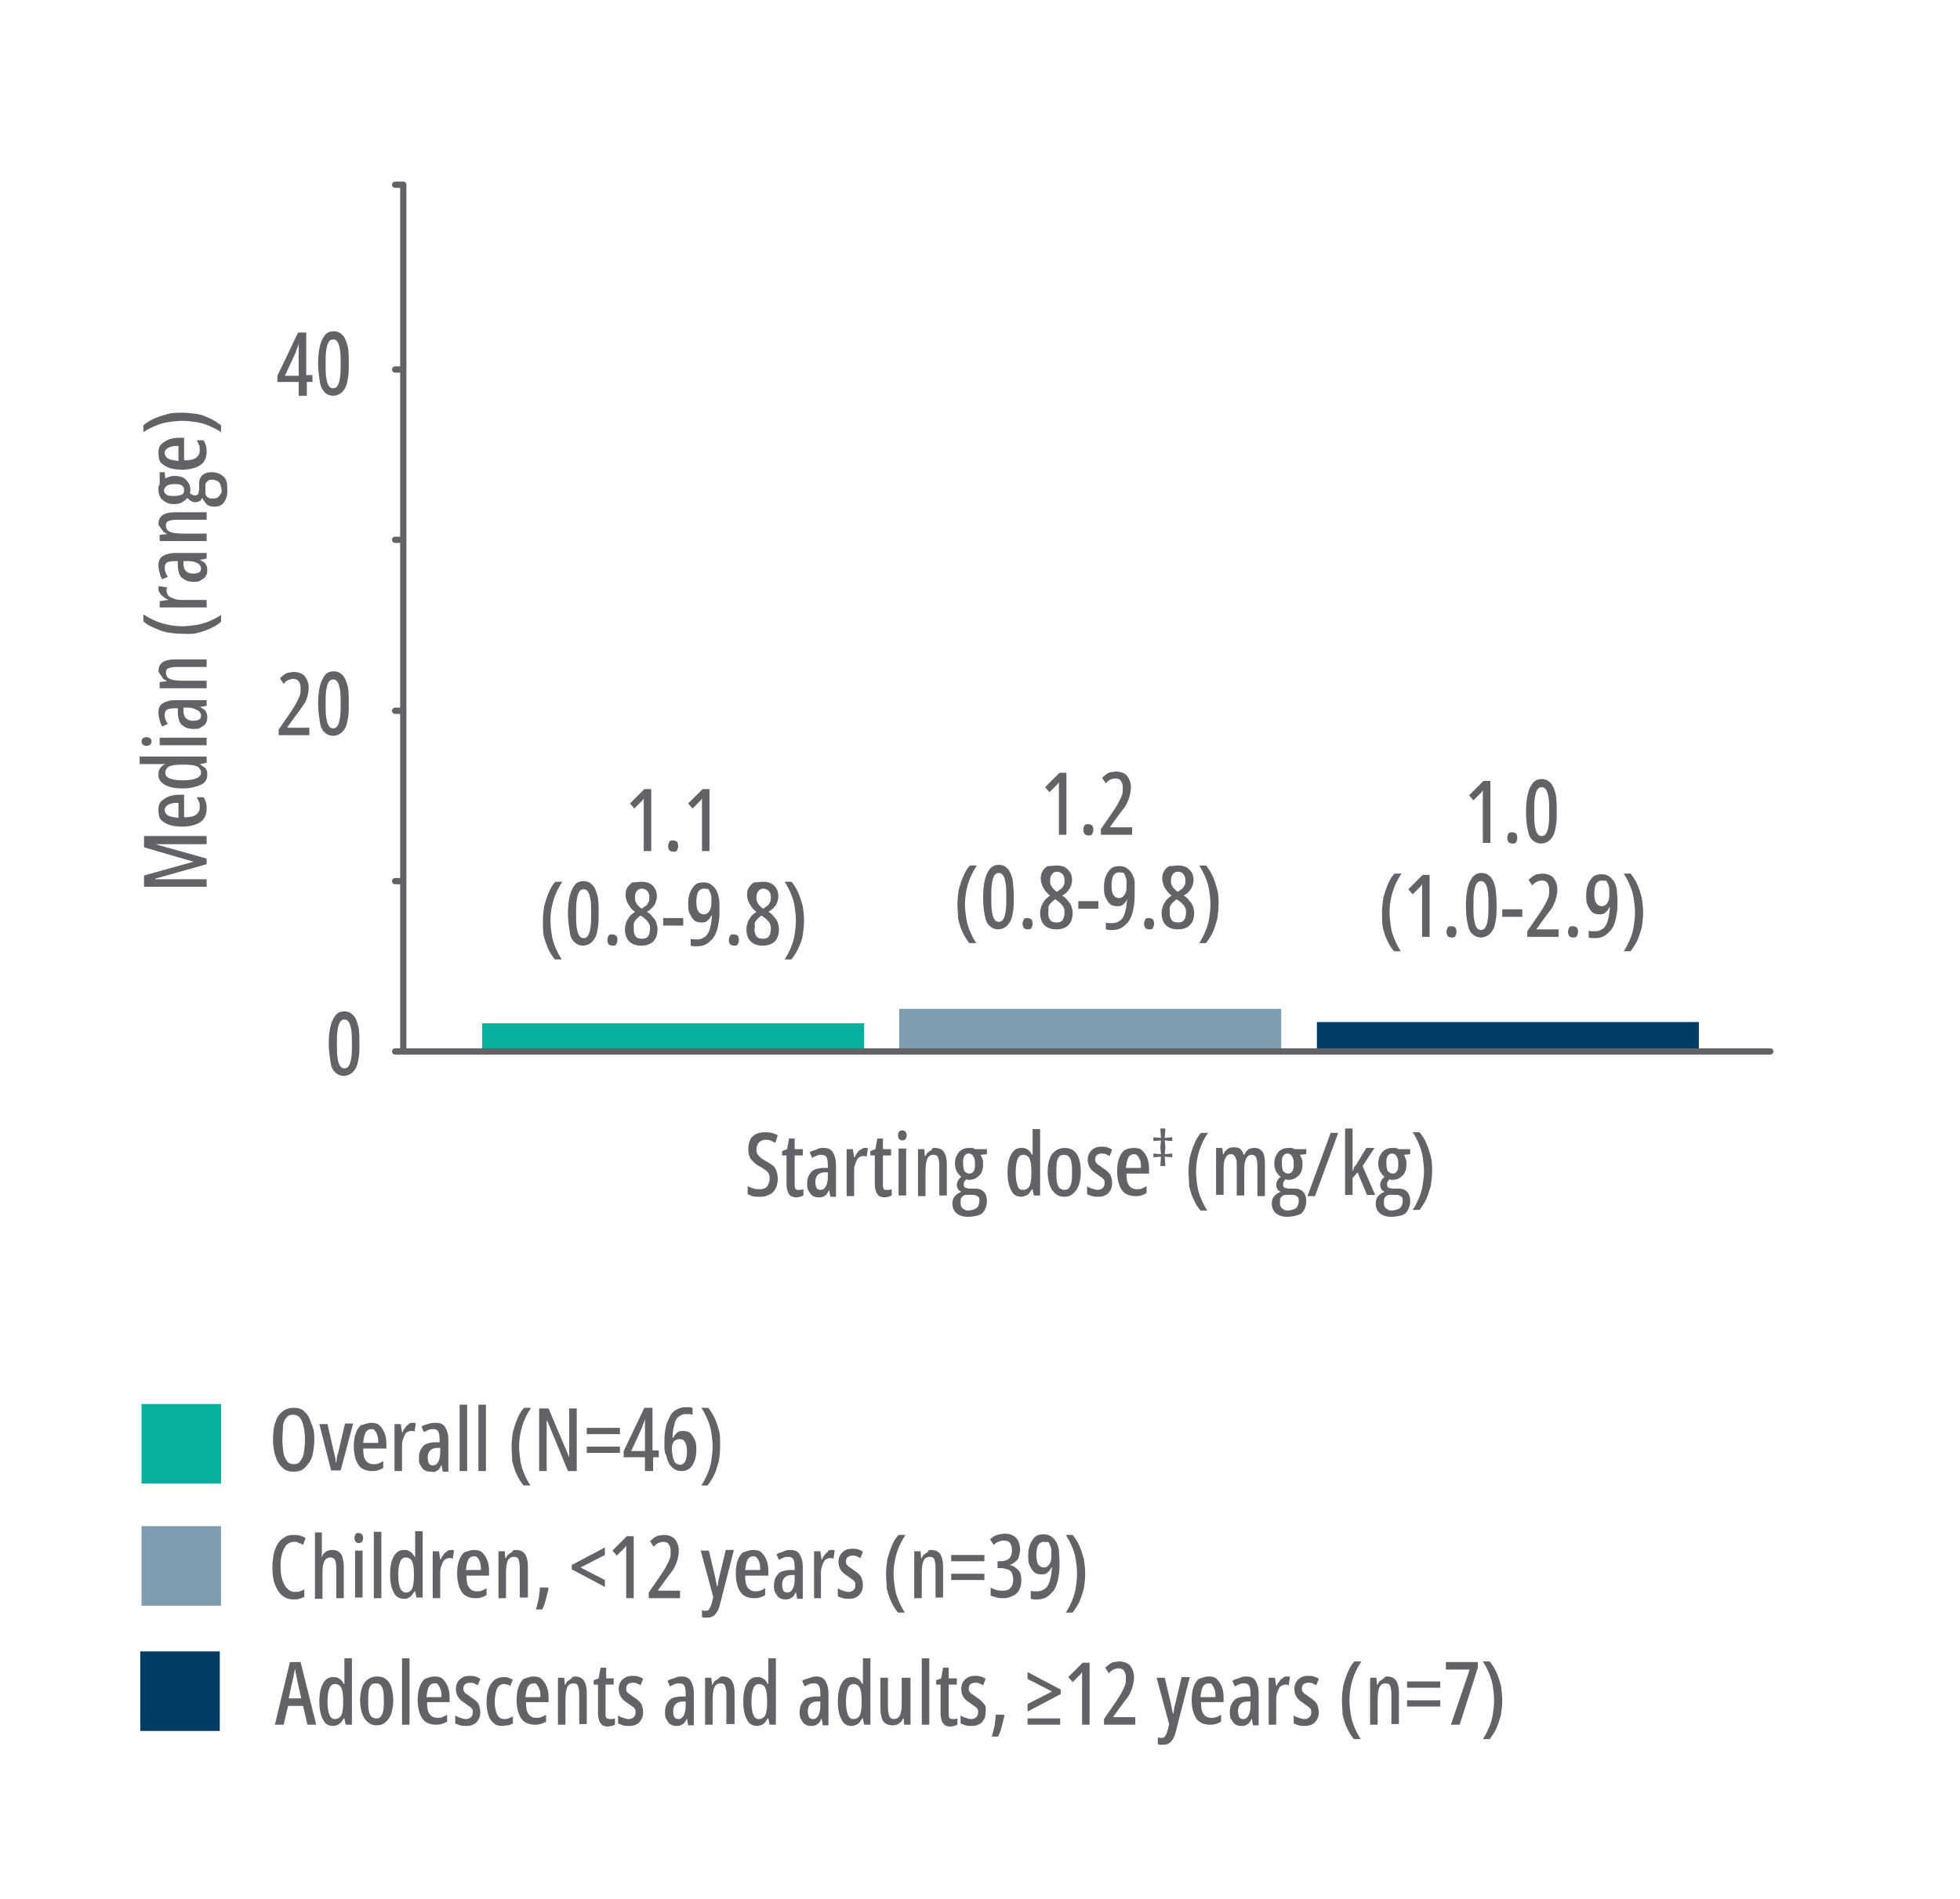 <?xml version="1.0" encoding="utf-8"?>
<!-- Generator: Adobe Illustrator 27.7.0, SVG Export Plug-In . SVG Version: 6.00 Build 0)  -->
<svg version="1.1" id="Layer_1" xmlns="http://www.w3.org/2000/svg" xmlns:xlink="http://www.w3.org/1999/xlink" x="0px" y="0px"
	 viewBox="0 0 313 303.2" style="enable-background:new 0 0 313 303.2;" xml:space="preserve">
<style type="text/css">
	.st0{fill:#626366;}
	.st1{fill:#08B0A0;}
	.st2{opacity:0.5;fill:#003D65;}
	.st3{fill:#003D65;}
	.st4{fill:none;stroke:#626366;stroke-linecap:round;stroke-miterlimit:10;}
</style>
<g>
	<path class="st0" d="M50,61h-1v2.2h-1.3V61h-3.4v-1l3.3-6.9h1.3v6.8h1V61z M47.7,59.9v-3.6c0-0.1,0-0.2,0-0.3s0-0.3,0-0.4
		s0-0.3,0-0.4s0-0.2,0-0.3h0c-0.1,0.2-0.1,0.4-0.2,0.6s-0.2,0.4-0.2,0.6l-1.8,3.9H47.7z"/>
	<path class="st0" d="M55.7,58.1c0,0.8,0,1.5-0.1,2.1s-0.2,1.2-0.4,1.6s-0.5,0.8-0.8,1s-0.7,0.4-1.2,0.4c-0.5,0-1-0.2-1.3-0.5
		s-0.7-0.9-0.8-1.6s-0.3-1.8-0.3-3c0-1.1,0.1-2.1,0.3-2.9s0.5-1.3,0.8-1.7s0.8-0.6,1.4-0.6c0.6,0,1,0.2,1.4,0.6s0.6,1,0.8,1.7
		S55.7,57,55.7,58.1z M52,58.1c0,0.9,0,1.6,0.1,2.2s0.2,1,0.4,1.3s0.4,0.4,0.7,0.4c0.3,0,0.5-0.1,0.7-0.4s0.3-0.7,0.4-1.3
		s0.1-1.3,0.1-2.2c0-0.9,0-1.6-0.1-2.2s-0.2-1-0.4-1.3s-0.4-0.4-0.7-0.4c-0.3,0-0.5,0.1-0.7,0.4s-0.3,0.7-0.4,1.3S52,57.2,52,58.1z"
		/>
</g>
<g>
	<path class="st0" d="M49.5,117.4h-5v-0.9l2-2.9c0.4-0.6,0.7-1.1,0.9-1.5s0.4-0.8,0.5-1.1s0.1-0.7,0.1-1.1c0-0.5-0.1-0.8-0.3-1.1
		c-0.2-0.3-0.5-0.4-0.9-0.4c-0.3,0-0.5,0.1-0.8,0.2c-0.2,0.1-0.5,0.3-0.7,0.6l-0.6-0.9c0.2-0.2,0.5-0.4,0.7-0.6
		c0.2-0.1,0.5-0.3,0.7-0.3s0.5-0.1,0.8-0.1c0.5,0,0.9,0.1,1.3,0.3s0.6,0.5,0.8,0.9s0.3,0.8,0.3,1.3s-0.1,1-0.2,1.4
		c-0.1,0.4-0.3,0.9-0.6,1.3s-0.6,0.9-1,1.4l-1.6,2.2v0.1h3.5V117.4z"/>
	<path class="st0" d="M55.7,112.4c0,0.8,0,1.5-0.1,2.1s-0.2,1.2-0.4,1.6c-0.2,0.4-0.5,0.8-0.8,1s-0.7,0.4-1.2,0.4
		c-0.5,0-1-0.2-1.3-0.5c-0.4-0.3-0.7-0.9-0.8-1.6s-0.3-1.8-0.3-3c0-1.1,0.1-2.1,0.3-2.9s0.5-1.3,0.8-1.7s0.8-0.6,1.4-0.6
		c0.6,0,1,0.2,1.4,0.6c0.4,0.4,0.6,1,0.8,1.7S55.7,111.3,55.7,112.4z M52,112.4c0,0.9,0,1.6,0.1,2.2s0.2,1,0.4,1.3
		c0.2,0.3,0.4,0.4,0.7,0.4c0.3,0,0.5-0.1,0.7-0.4s0.3-0.7,0.4-1.3s0.1-1.3,0.1-2.2c0-0.9,0-1.6-0.1-2.2c-0.1-0.6-0.2-1-0.4-1.3
		c-0.2-0.3-0.4-0.4-0.7-0.4c-0.3,0-0.5,0.1-0.7,0.4s-0.3,0.7-0.4,1.3S52,111.6,52,112.4z"/>
</g>
<g>
	<path class="st0" d="M57.4,166.7c0,0.8,0,1.5-0.1,2.1s-0.2,1.2-0.4,1.6c-0.2,0.4-0.5,0.8-0.8,1s-0.7,0.4-1.2,0.4
		c-0.5,0-1-0.2-1.3-0.5c-0.4-0.3-0.7-0.9-0.8-1.6s-0.3-1.8-0.3-3c0-1.1,0.1-2.1,0.3-2.9s0.5-1.3,0.8-1.7s0.8-0.6,1.4-0.6
		c0.6,0,1,0.2,1.4,0.6c0.4,0.4,0.6,1,0.8,1.7S57.4,165.6,57.4,166.7z M53.8,166.7c0,0.9,0,1.6,0.1,2.2s0.2,1,0.4,1.3
		c0.2,0.3,0.4,0.4,0.7,0.4c0.3,0,0.5-0.1,0.7-0.4s0.3-0.7,0.4-1.3s0.1-1.3,0.1-2.2c0-0.9,0-1.6-0.1-2.2c-0.1-0.6-0.2-1-0.4-1.3
		c-0.2-0.3-0.4-0.4-0.7-0.4c-0.3,0-0.5,0.1-0.7,0.4s-0.3,0.7-0.4,1.3S53.8,165.9,53.8,166.7z"/>
</g>
<g>
	<path class="st0" d="M33,138l-8.2,2.3v0.1c0.3,0,0.6,0,0.8,0s0.5,0,0.7,0s0.4,0,0.5,0H33v1.2H23v-1.8l7.9-2.2v0l-7.9-2.3v-1.8h10
		v1.3h-6.2c-0.1,0-0.3,0-0.5,0c-0.2,0-0.4,0-0.7,0c-0.2,0-0.5,0-0.8,0v0l8.2,2.3V138z"/>
	<path class="st0" d="M25.3,129.3c0-0.5,0.1-1,0.4-1.3s0.7-0.6,1.2-0.8s1.1-0.3,1.7-0.3h0.8v3.6c0.9,0,1.5-0.1,1.9-0.4
		s0.6-0.7,0.6-1.2c0-0.3,0-0.6-0.1-0.8s-0.2-0.5-0.4-0.8h1.1c0.2,0.3,0.3,0.6,0.4,0.9s0.1,0.6,0.1,1c0,0.6-0.2,1.2-0.5,1.6
		s-0.8,0.7-1.4,0.9c-0.6,0.2-1.3,0.3-2,0.3c-0.8,0-1.6-0.1-2.1-0.3c-0.6-0.2-1-0.5-1.3-0.8S25.3,129.9,25.3,129.3z M26.3,129.3
		c0,0.4,0.2,0.7,0.5,0.9s0.9,0.3,1.7,0.4v-2.4c-0.4,0-0.8,0-1.1,0.1s-0.6,0.2-0.8,0.4S26.3,129.1,26.3,129.3z"/>
	<path class="st0" d="M33.1,123.7c0,0.7-0.3,1.3-1,1.6s-1.6,0.6-2.9,0.6c-1.3,0-2.2-0.2-2.9-0.6s-1-0.9-1-1.6c0-0.2,0-0.5,0.1-0.7
		s0.2-0.4,0.4-0.6s0.4-0.3,0.6-0.4V122c-0.2,0-0.4,0-0.6,0s-0.3,0-0.5,0h-3v-1.2H33v1l-1,0.2v0.1c0.2,0.1,0.4,0.3,0.6,0.4
		s0.3,0.3,0.4,0.5S33.1,123.4,33.1,123.7z M32.1,123.4c0-0.4-0.2-0.8-0.6-1s-1.1-0.3-1.9-0.3H29c-0.9,0-1.6,0.1-2,0.3
		s-0.6,0.6-0.6,1c0,0.4,0.2,0.7,0.7,0.9s1.2,0.3,2.1,0.3c0.9,0,1.6-0.1,2.1-0.3S32.1,123.8,32.1,123.4z"/>
	<path class="st0" d="M22.6,118.4c0-0.2,0.1-0.4,0.2-0.5s0.4-0.2,0.6-0.2s0.5,0.1,0.6,0.2s0.2,0.3,0.2,0.5c0,0.2-0.1,0.4-0.2,0.5
		s-0.4,0.2-0.6,0.2c-0.3,0-0.5-0.1-0.6-0.2S22.6,118.6,22.6,118.4z M25.4,117.8H33v1.2h-7.5V117.8z"/>
	<path class="st0" d="M25.3,113.8c0-0.7,0.2-1.2,0.7-1.5s1.1-0.5,2-0.5H33v0.9l-1.1,0.2v0c0.3,0.1,0.5,0.3,0.7,0.4s0.3,0.4,0.4,0.6
		s0.1,0.5,0.1,0.7c0,0.4-0.1,0.7-0.3,1s-0.5,0.4-0.8,0.6s-0.7,0.2-1.1,0.2c-0.8,0-1.3-0.2-1.8-0.6s-0.6-1-0.7-1.8l0-0.9h-0.5
		c-0.6,0-1,0.1-1.2,0.2s-0.4,0.4-0.4,0.8c0,0.2,0,0.4,0.1,0.7s0.2,0.5,0.4,0.8l-0.9,0.4c-0.2-0.3-0.3-0.6-0.4-1
		S25.3,114.2,25.3,113.8z M29.3,113l0,0.6c0,0.5,0.2,0.9,0.4,1.1s0.6,0.4,1.1,0.4c0.4,0,0.8-0.1,1-0.2s0.3-0.4,0.3-0.6
		c0-0.4-0.2-0.7-0.6-0.9S30.7,113,30,113H29.3z"/>
	<path class="st0" d="M25.3,107.2c0-0.6,0.2-1.1,0.6-1.4s1.1-0.5,1.9-0.5H33v1.2h-4.8c-0.6,0-1,0.1-1.3,0.2s-0.4,0.4-0.4,0.7
		c0,0.5,0.2,0.8,0.6,1s1.1,0.3,2.1,0.3H33v1.2h-7.5v-1l1.1-0.1v-0.1c-0.2-0.1-0.5-0.2-0.6-0.4s-0.3-0.4-0.4-0.6
		S25.3,107.4,25.3,107.2z"/>
	<path class="st0" d="M29.1,101.2c-0.8,0-1.6-0.1-2.3-0.2s-1.4-0.4-2.1-0.7s-1.3-0.6-1.8-1.1v-1.1c0.9,0.6,1.9,1.1,2.9,1.4
		s2.1,0.5,3.3,0.5c0.7,0,1.5-0.1,2.2-0.2s1.4-0.3,2.1-0.6s1.3-0.6,1.9-1v1.1c-0.5,0.4-1.1,0.8-1.8,1.1s-1.3,0.5-2.1,0.7
		S29.9,101.2,29.1,101.2z"/>
	<path class="st0" d="M25.3,94.2c0-0.1,0-0.2,0-0.3s0-0.2,0.1-0.3l1.3,0.2c0,0.1-0.1,0.2-0.1,0.3s0,0.2,0,0.3c0,0.2,0.1,0.4,0.2,0.6
		s0.3,0.3,0.5,0.4s0.5,0.2,0.8,0.3s0.6,0.1,1,0.1H33v1.2h-7.5v-1l1.3-0.2v-0.1c-0.3-0.1-0.5-0.2-0.7-0.4s-0.4-0.3-0.5-0.5
		S25.3,94.4,25.3,94.2z"/>
	<path class="st0" d="M25.3,90.3c0-0.7,0.2-1.2,0.7-1.5s1.1-0.5,2-0.5H33v0.9l-1.1,0.2v0c0.3,0.1,0.5,0.3,0.7,0.4s0.3,0.4,0.4,0.6
		s0.1,0.5,0.1,0.7c0,0.4-0.1,0.7-0.3,1s-0.5,0.4-0.8,0.6s-0.7,0.2-1.1,0.2c-0.8,0-1.3-0.2-1.8-0.6s-0.6-1-0.7-1.8l0-0.9h-0.5
		c-0.6,0-1,0.1-1.2,0.2s-0.4,0.4-0.4,0.8c0,0.2,0,0.4,0.1,0.7s0.2,0.5,0.4,0.8l-0.9,0.4c-0.2-0.3-0.3-0.6-0.4-1S25.3,90.7,25.3,90.3
		z M29.3,89.5l0,0.6c0,0.5,0.2,0.9,0.4,1.1s0.6,0.4,1.1,0.4c0.4,0,0.8-0.1,1-0.2s0.3-0.4,0.3-0.6c0-0.4-0.2-0.7-0.6-0.9
		s-0.9-0.3-1.5-0.3H29.3z"/>
	<path class="st0" d="M25.3,83.7c0-0.6,0.2-1.1,0.6-1.4s1.1-0.5,1.9-0.5H33v1.2h-4.8c-0.6,0-1,0.1-1.3,0.2s-0.4,0.4-0.4,0.7
		c0,0.5,0.2,0.8,0.6,1s1.1,0.3,2.1,0.3H33v1.2h-7.5v-1l1.1-0.1v-0.1c-0.2-0.1-0.5-0.2-0.6-0.4s-0.3-0.4-0.4-0.6S25.3,83.9,25.3,83.7
		z"/>
	<path class="st0" d="M36.3,78.5c0,0.7-0.2,1.3-0.6,1.8s-0.9,0.6-1.5,0.6c-0.5,0-0.9-0.1-1.2-0.4s-0.5-0.6-0.7-1
		c-0.1,0.2-0.2,0.4-0.4,0.5s-0.4,0.2-0.7,0.2c-0.3,0-0.5-0.1-0.7-0.2s-0.4-0.3-0.6-0.5c-0.2,0.3-0.5,0.5-0.8,0.7s-0.8,0.3-1.3,0.3
		c-0.5,0-1-0.1-1.3-0.3s-0.7-0.4-0.9-0.8s-0.3-0.7-0.3-1.2c0-0.1,0-0.3,0-0.4s0-0.2,0.1-0.3s0.1-0.2,0.1-0.2v-1.9h0.8l0.1,1
		c0.2-0.1,0.4-0.2,0.7-0.3s0.5-0.1,0.8-0.1c0.8,0,1.4,0.2,1.8,0.6s0.7,0.9,0.7,1.6c0,0.2,0,0.4-0.1,0.5c0.1,0.1,0.2,0.2,0.4,0.3
		s0.3,0.1,0.5,0.1c0.1,0,0.2,0,0.3-0.1s0.2-0.1,0.2-0.3s0.1-0.3,0.1-0.4v-1.1c0-0.6,0.2-1,0.5-1.3s0.8-0.5,1.5-0.5
		c0.8,0,1.5,0.3,2,0.8S36.3,77.5,36.3,78.5z M29.4,78.2c0-0.3-0.1-0.5-0.4-0.7s-0.7-0.2-1.2-0.2c-0.5,0-1,0.1-1.2,0.3
		s-0.4,0.4-0.4,0.7c0,0.3,0.1,0.5,0.4,0.7s0.7,0.2,1.2,0.2c0.5,0,0.9-0.1,1.2-0.2S29.4,78.6,29.4,78.2z M35.4,78.4
		c0-0.4-0.1-0.7-0.2-1s-0.3-0.5-0.5-0.6s-0.5-0.2-0.8-0.2c-0.3,0-0.5,0-0.6,0.1S33,77,32.9,77.1s-0.1,0.4-0.1,0.6v0.9
		c0,0.2,0,0.4,0.1,0.5s0.2,0.3,0.4,0.4s0.4,0.1,0.8,0.1c0.4,0,0.7-0.1,0.9-0.4S35.4,78.8,35.4,78.4z"/>
	<path class="st0" d="M25.3,72.3c0-0.5,0.1-1,0.4-1.3s0.7-0.6,1.2-0.8s1.1-0.3,1.7-0.3h0.8v3.6c0.9,0,1.5-0.1,1.9-0.4
		s0.6-0.7,0.6-1.2c0-0.3,0-0.6-0.1-0.8s-0.2-0.5-0.4-0.8h1.1c0.2,0.3,0.3,0.6,0.4,0.9s0.1,0.6,0.1,1c0,0.6-0.2,1.2-0.5,1.6
		s-0.8,0.7-1.4,0.9s-1.3,0.3-2,0.3c-0.8,0-1.6-0.1-2.1-0.3s-1-0.5-1.3-0.8S25.3,72.8,25.3,72.3z M26.3,72.3c0,0.4,0.2,0.7,0.5,0.9
		s0.9,0.3,1.7,0.4v-2.4c-0.4,0-0.8,0-1.1,0.1s-0.6,0.2-0.8,0.4S26.3,72,26.3,72.3z"/>
	<path class="st0" d="M29.1,65.9c0.8,0,1.5,0.1,2.3,0.2s1.4,0.4,2.1,0.7s1.2,0.7,1.8,1.1V69c-0.6-0.4-1.2-0.7-1.9-1
		s-1.4-0.5-2.1-0.6s-1.4-0.2-2.2-0.2c-0.8,0-1.5,0.1-2.2,0.2s-1.4,0.3-2.1,0.6s-1.3,0.6-1.9,1v-1.1c0.5-0.4,1.1-0.8,1.8-1.1
		s1.4-0.5,2.1-0.7S28.3,65.9,29.1,65.9z"/>
</g>
<rect x="22.6" y="224.2" class="st1" width="12.7" height="12.7"/>
<g>
	<path class="st0" d="M50.2,229.9c0,0.7-0.1,1.4-0.2,2c-0.1,0.6-0.3,1.2-0.6,1.6s-0.6,0.8-1,1.1c-0.4,0.3-0.9,0.4-1.5,0.4
		c-0.6,0-1.1-0.1-1.5-0.4c-0.4-0.3-0.7-0.6-1-1.1c-0.3-0.5-0.4-1-0.6-1.6c-0.1-0.6-0.2-1.3-0.2-2c0-1.1,0.1-2.1,0.4-2.8
		c0.2-0.8,0.6-1.3,1.1-1.7c0.5-0.4,1.1-0.6,1.8-0.6c0.8,0,1.4,0.2,1.8,0.7c0.5,0.4,0.8,1.1,1,1.8C50.1,228,50.2,228.9,50.2,229.9z
		 M45.1,229.9c0,0.9,0.1,1.6,0.2,2.2c0.1,0.6,0.4,1,0.6,1.3c0.3,0.3,0.6,0.4,1,0.4c0.4,0,0.8-0.1,1-0.4s0.5-0.7,0.6-1.3
		c0.1-0.6,0.2-1.3,0.2-2.2c0-1.3-0.2-2.3-0.5-3c-0.3-0.7-0.8-1-1.4-1c-0.4,0-0.8,0.1-1,0.4c-0.3,0.3-0.5,0.7-0.6,1.3
		C45.2,228.3,45.1,229,45.1,229.9z"/>
	<path class="st0" d="M52.9,234.9l-1.9-7.5h1.3l1,4.4c0.1,0.3,0.1,0.5,0.2,0.8s0.1,0.6,0.1,0.9h0.1c0-0.2,0.1-0.4,0.1-0.7
		c0-0.3,0.1-0.5,0.2-0.8l1.1-4.7h1.3l-2,7.5H52.9z"/>
	<path class="st0" d="M59.3,227.2c0.5,0,1,0.1,1.3,0.4c0.3,0.3,0.6,0.7,0.8,1.2c0.2,0.5,0.3,1.1,0.3,1.7v0.8H58
		c0,0.9,0.1,1.5,0.4,1.9c0.3,0.4,0.7,0.6,1.2,0.6c0.3,0,0.6,0,0.8-0.1c0.3-0.1,0.5-0.2,0.8-0.4v1.1c-0.3,0.2-0.6,0.3-0.9,0.4
		c-0.3,0.1-0.6,0.1-1,0.1c-0.6,0-1.2-0.2-1.6-0.5c-0.4-0.3-0.7-0.8-0.9-1.4c-0.2-0.6-0.3-1.3-0.3-2c0-0.8,0.1-1.6,0.3-2.1
		c0.2-0.6,0.5-1,0.8-1.3C58.3,227.4,58.8,227.2,59.3,227.2z M59.3,228.2c-0.4,0-0.7,0.2-0.9,0.5c-0.2,0.4-0.3,0.9-0.4,1.7h2.4
		c0-0.4,0-0.8-0.1-1.1c-0.1-0.3-0.2-0.6-0.4-0.8C59.8,228.3,59.6,228.2,59.3,228.2z"/>
	<path class="st0" d="M65.8,227.2c0.1,0,0.2,0,0.3,0c0.1,0,0.2,0,0.3,0.1l-0.2,1.3c-0.1,0-0.2-0.1-0.3-0.1c-0.1,0-0.2,0-0.3,0
		c-0.2,0-0.4,0.1-0.6,0.2c-0.2,0.1-0.3,0.3-0.4,0.5c-0.1,0.2-0.2,0.5-0.3,0.8c-0.1,0.3-0.1,0.6-0.1,1v3.9h-1.2v-7.5h1l0.2,1.3h0.1
		c0.1-0.3,0.2-0.5,0.4-0.7c0.1-0.2,0.3-0.4,0.5-0.5C65.3,227.3,65.5,227.2,65.8,227.2z"/>
	<path class="st0" d="M69.6,227.2c0.7,0,1.2,0.2,1.5,0.7s0.5,1.1,0.5,2v5.1h-0.9l-0.2-1.1h0c-0.1,0.3-0.3,0.5-0.4,0.7
		c-0.2,0.2-0.4,0.3-0.6,0.4S69,235,68.7,235c-0.4,0-0.7-0.1-1-0.3c-0.3-0.2-0.4-0.5-0.6-0.8s-0.2-0.7-0.2-1.1c0-0.8,0.2-1.3,0.6-1.8
		s1-0.6,1.8-0.7l0.9,0v-0.5c0-0.6-0.1-1-0.2-1.2c-0.2-0.3-0.4-0.4-0.8-0.4c-0.2,0-0.4,0-0.7,0.1c-0.2,0.1-0.5,0.2-0.8,0.4l-0.4-0.9
		c0.3-0.2,0.6-0.3,1-0.4C68.9,227.2,69.2,227.2,69.6,227.2z M70.4,231.2l-0.6,0c-0.5,0-0.9,0.2-1.1,0.4s-0.4,0.6-0.4,1.1
		c0,0.4,0.1,0.8,0.2,1s0.4,0.3,0.6,0.3c0.4,0,0.7-0.2,0.9-0.6c0.2-0.4,0.3-0.9,0.3-1.5V231.2z"/>
	<path class="st0" d="M74.6,234.9h-1.2v-10.6h1.2V234.9z"/>
	<path class="st0" d="M77.6,234.9h-1.2v-10.6h1.2V234.9z"/>
	<path class="st0" d="M81.7,231c0-0.8,0.1-1.6,0.2-2.3c0.2-0.7,0.4-1.4,0.7-2.1c0.3-0.7,0.6-1.3,1.1-1.8h1.1
		c-0.6,0.9-1.1,1.9-1.4,2.9c-0.3,1-0.5,2.1-0.5,3.3c0,0.7,0.1,1.5,0.2,2.2c0.1,0.7,0.3,1.4,0.6,2.1c0.3,0.7,0.6,1.3,1,1.9h-1.1
		c-0.4-0.5-0.8-1.1-1.1-1.8c-0.3-0.6-0.5-1.3-0.7-2.1C81.8,232.6,81.7,231.8,81.7,231z"/>
	<path class="st0" d="M92.3,234.9h-1.6l-3.3-8h-0.1c0,0.3,0,0.5,0,0.8c0,0.2,0,0.5,0,0.7c0,0.2,0,0.4,0,0.6v5.9h-1.2v-10h1.5
		l3.3,7.8h0c0-0.3,0-0.5,0-0.8c0-0.2,0-0.5,0-0.7c0-0.2,0-0.4,0-0.6v-5.7h1.2V234.9z"/>
	<path class="st0" d="M93.7,229v-1h5.3v1H93.7z M93.7,232v-1h5.3v1H93.7z"/>
	<path class="st0" d="M105.3,232.7h-1v2.2H103v-2.2h-3.4v-1l3.3-6.9h1.3v6.8h1V232.7z M103,231.6V228c0-0.1,0-0.2,0-0.3s0-0.3,0-0.4
		s0-0.3,0-0.4s0-0.2,0-0.3h0c-0.1,0.2-0.1,0.4-0.2,0.6c-0.1,0.2-0.2,0.4-0.2,0.6l-1.8,3.9H103z"/>
	<path class="st0" d="M106.1,230.6c0-0.7,0-1.4,0.1-2c0.1-0.6,0.2-1.2,0.4-1.6s0.4-0.9,0.6-1.2s0.6-0.6,1-0.8
		c0.4-0.2,0.8-0.3,1.3-0.3c0.2,0,0.4,0,0.6,0s0.4,0.1,0.5,0.1v1.1c-0.2,0-0.3-0.1-0.5-0.1c-0.2,0-0.4,0-0.5,0
		c-0.5,0-0.8,0.1-1.2,0.4s-0.6,0.7-0.7,1.3c-0.2,0.6-0.3,1.3-0.3,2.1h0.1c0.1-0.2,0.2-0.4,0.4-0.6s0.3-0.3,0.5-0.4s0.4-0.1,0.7-0.1
		c0.5,0,0.9,0.1,1.2,0.4c0.3,0.3,0.5,0.7,0.7,1.1c0.2,0.5,0.2,1,0.2,1.6c0,0.6-0.1,1.2-0.3,1.7c-0.2,0.5-0.4,0.9-0.8,1.2
		c-0.4,0.3-0.8,0.4-1.3,0.4c-0.4,0-0.8-0.1-1.1-0.3c-0.3-0.2-0.6-0.5-0.8-0.8c-0.2-0.4-0.4-0.8-0.5-1.4
		C106.1,232,106.1,231.3,106.1,230.6z M108.6,233.9c0.4,0,0.6-0.2,0.8-0.5c0.2-0.4,0.3-0.9,0.3-1.6c0-0.7-0.1-1.2-0.3-1.5
		c-0.2-0.4-0.5-0.5-0.9-0.5c-0.3,0-0.5,0.1-0.7,0.2s-0.3,0.4-0.4,0.6c-0.1,0.3-0.1,0.5-0.1,0.8c0,0.3,0,0.6,0.1,0.9
		c0,0.3,0.1,0.6,0.2,0.8c0.1,0.3,0.2,0.5,0.4,0.6C108.2,233.8,108.4,233.9,108.6,233.9z"/>
	<path class="st0" d="M115,231c0,0.8-0.1,1.5-0.2,2.3c-0.2,0.7-0.4,1.4-0.7,2.1s-0.7,1.2-1.1,1.8H112c0.4-0.6,0.7-1.2,1-1.9
		s0.5-1.4,0.6-2.1c0.1-0.7,0.2-1.4,0.2-2.2c0-0.8-0.1-1.5-0.2-2.2c-0.1-0.7-0.3-1.4-0.6-2.1s-0.6-1.3-1-1.9h1.1
		c0.4,0.5,0.8,1.1,1.1,1.8s0.5,1.4,0.7,2.1C115,229.4,115,230.2,115,231z"/>
</g>
<g>
	<path class="st0" d="M47,246.2c-0.4,0-0.7,0.1-1,0.3s-0.5,0.5-0.7,0.9c-0.2,0.4-0.3,0.8-0.4,1.3c-0.1,0.5-0.1,1-0.1,1.5
		c0,0.8,0.1,1.5,0.3,2.1s0.4,1,0.8,1.4c0.3,0.3,0.7,0.5,1.2,0.5c0.3,0,0.6,0,0.8-0.1c0.3-0.1,0.5-0.2,0.7-0.3v1.2
		c-0.2,0.1-0.5,0.2-0.8,0.3c-0.3,0.1-0.6,0.1-0.9,0.1c-0.7,0-1.3-0.2-1.8-0.6c-0.5-0.4-0.9-1-1.2-1.8c-0.3-0.8-0.4-1.7-0.4-2.8
		c0-0.7,0.1-1.4,0.2-2c0.1-0.6,0.4-1.2,0.6-1.6c0.3-0.5,0.6-0.8,1.1-1.1c0.4-0.3,0.9-0.4,1.5-0.4c0.3,0,0.7,0,1,0.1
		c0.3,0.1,0.6,0.2,0.9,0.4l-0.4,1.1c-0.2-0.1-0.4-0.3-0.7-0.3C47.5,246.2,47.3,246.2,47,246.2z"/>
	<path class="st0" d="M51.4,244.5v2.9c0,0.2,0,0.4,0,0.6s0,0.4-0.1,0.6h0.1c0.1-0.2,0.2-0.5,0.4-0.6c0.2-0.2,0.3-0.3,0.6-0.4
		c0.2-0.1,0.4-0.1,0.7-0.1c0.4,0,0.8,0.1,1,0.3c0.3,0.2,0.5,0.5,0.6,0.9c0.1,0.4,0.2,0.9,0.2,1.4v5.1h-1.2v-4.8
		c0-0.6-0.1-1.1-0.2-1.3s-0.4-0.4-0.7-0.4c-0.3,0-0.6,0.1-0.8,0.3c-0.2,0.2-0.3,0.5-0.4,0.9c-0.1,0.4-0.1,0.9-0.1,1.5v3.9h-1.2
		v-10.6H51.4z"/>
	<path class="st0" d="M57.3,244.8c0.2,0,0.4,0.1,0.5,0.2c0.1,0.1,0.2,0.4,0.2,0.6s-0.1,0.5-0.2,0.6c-0.1,0.1-0.3,0.2-0.5,0.2
		c-0.2,0-0.4-0.1-0.5-0.2s-0.2-0.4-0.2-0.6c0-0.3,0.1-0.5,0.2-0.6C56.8,244.8,57,244.8,57.3,244.8z M57.9,247.6v7.5h-1.2v-7.5H57.9z
		"/>
	<path class="st0" d="M60.9,255.2h-1.2v-10.6h1.2V255.2z"/>
	<path class="st0" d="M64.5,255.3c-0.7,0-1.3-0.3-1.6-1c-0.4-0.7-0.6-1.6-0.6-2.9c0-1.3,0.2-2.2,0.6-2.9c0.4-0.7,0.9-1,1.6-1
		c0.2,0,0.5,0,0.7,0.1s0.4,0.2,0.6,0.4c0.2,0.2,0.3,0.4,0.4,0.6h0.1c0-0.2,0-0.4,0-0.6c0-0.2,0-0.3,0-0.5v-3h1.2v10.6h-1l-0.2-1
		h-0.1c-0.1,0.2-0.3,0.4-0.4,0.6c-0.2,0.2-0.3,0.3-0.5,0.4C65,255.3,64.8,255.3,64.5,255.3z M64.8,254.3c0.4,0,0.8-0.2,1-0.6
		c0.2-0.4,0.3-1.1,0.3-1.9v-0.5c0-0.9-0.1-1.6-0.3-2s-0.6-0.6-1-0.6c-0.4,0-0.7,0.2-0.9,0.7c-0.2,0.5-0.3,1.2-0.3,2.1
		c0,0.9,0.1,1.6,0.3,2.1C64.1,254,64.4,254.3,64.8,254.3z"/>
	<path class="st0" d="M71.9,247.5c0.1,0,0.2,0,0.3,0c0.1,0,0.2,0,0.3,0.1l-0.2,1.3c-0.1,0-0.2-0.1-0.3-0.1c-0.1,0-0.2,0-0.3,0
		c-0.2,0-0.4,0.1-0.6,0.2c-0.2,0.1-0.3,0.3-0.4,0.5c-0.1,0.2-0.2,0.5-0.3,0.8c-0.1,0.3-0.1,0.6-0.1,1v3.9h-1.2v-7.5h1l0.2,1.3h0.1
		c0.1-0.3,0.2-0.5,0.4-0.7c0.1-0.2,0.3-0.4,0.5-0.5C71.5,247.6,71.7,247.5,71.9,247.5z"/>
	<path class="st0" d="M75.7,247.5c0.5,0,1,0.1,1.3,0.4c0.3,0.3,0.6,0.7,0.8,1.2c0.2,0.5,0.3,1.1,0.3,1.7v0.8h-3.6
		c0,0.9,0.1,1.5,0.4,1.9c0.3,0.4,0.7,0.6,1.2,0.6c0.3,0,0.6,0,0.8-0.1c0.3-0.1,0.5-0.2,0.8-0.4v1.1c-0.3,0.2-0.6,0.3-0.9,0.4
		c-0.3,0.1-0.6,0.1-1,0.1c-0.6,0-1.2-0.2-1.6-0.5c-0.4-0.3-0.7-0.8-0.9-1.4c-0.2-0.6-0.3-1.3-0.3-2c0-0.8,0.1-1.6,0.3-2.1
		c0.2-0.6,0.5-1,0.8-1.3C74.7,247.7,75.2,247.5,75.7,247.5z M75.7,248.5c-0.4,0-0.7,0.2-0.9,0.5c-0.2,0.4-0.3,0.9-0.4,1.7h2.4
		c0-0.4,0-0.8-0.1-1.1c-0.1-0.3-0.2-0.6-0.4-0.8C76.2,248.6,76,248.5,75.7,248.5z"/>
	<path class="st0" d="M82.4,247.5c0.6,0,1.1,0.2,1.4,0.6c0.3,0.4,0.5,1.1,0.5,1.9v5.1H83v-4.8c0-0.6-0.1-1-0.2-1.3
		c-0.1-0.3-0.4-0.4-0.7-0.4c-0.5,0-0.8,0.2-1,0.6c-0.2,0.4-0.3,1.1-0.3,2.1v3.9h-1.2v-7.5h1l0.1,1.1h0.1c0.1-0.2,0.2-0.5,0.4-0.6
		s0.4-0.3,0.6-0.4C81.9,247.5,82.1,247.5,82.4,247.5z"/>
	<path class="st0" d="M87.5,253.5l0.1,0.2c-0.1,0.4-0.2,0.8-0.3,1.2c-0.1,0.4-0.2,0.8-0.3,1.1c-0.1,0.4-0.3,0.7-0.4,1h-1
		c0.1-0.4,0.2-0.8,0.3-1.2s0.2-0.8,0.2-1.2c0.1-0.4,0.1-0.8,0.1-1.1H87.5z"/>
	<path class="st0" d="M96.6,253.4l-5.3-2.8v-0.7l5.3-2.8v1.2l-3.9,2l3.9,2V253.4z"/>
	<path class="st0" d="M101.3,255.2H100v-6.6c0-0.2,0-0.4,0-0.6c0-0.2,0-0.4,0-0.6c0-0.2,0-0.4,0-0.6c-0.1,0.1-0.1,0.2-0.2,0.3
		s-0.2,0.2-0.4,0.4l-0.9,0.9l-0.7-0.8l2.3-2.3h1.1V255.2z"/>
	<path class="st0" d="M108.6,255.2h-5v-0.9l2-2.9c0.4-0.6,0.7-1.1,0.9-1.5c0.2-0.4,0.4-0.8,0.5-1.1c0.1-0.4,0.1-0.7,0.1-1.1
		c0-0.5-0.1-0.8-0.3-1.1c-0.2-0.3-0.5-0.4-0.9-0.4c-0.3,0-0.5,0.1-0.8,0.2c-0.2,0.1-0.5,0.3-0.7,0.6l-0.6-0.9
		c0.2-0.2,0.5-0.4,0.7-0.6c0.2-0.1,0.5-0.3,0.7-0.3s0.5-0.1,0.8-0.1c0.5,0,0.9,0.1,1.3,0.3s0.6,0.5,0.8,0.9s0.3,0.8,0.3,1.3
		s-0.1,1-0.2,1.4c-0.1,0.4-0.3,0.9-0.5,1.3c-0.2,0.4-0.6,0.9-1,1.4l-1.6,2.2v0.1h3.5V255.2z"/>
	<path class="st0" d="M111.9,247.6h1.3l1,4.2c0,0.2,0.1,0.4,0.1,0.5c0,0.2,0.1,0.4,0.1,0.5c0,0.2,0.1,0.3,0.1,0.5h0.1
		c0-0.2,0.1-0.5,0.1-0.8c0.1-0.3,0.1-0.5,0.2-0.8l1-4.2h1.3l-2.2,8.6c-0.1,0.5-0.3,1-0.5,1.3c-0.2,0.3-0.4,0.6-0.7,0.7
		c-0.3,0.2-0.6,0.2-0.9,0.2c-0.1,0-0.2,0-0.4,0s-0.2,0-0.4-0.1v-1.1c0.1,0,0.2,0.1,0.3,0.1c0.1,0,0.2,0,0.3,0c0.2,0,0.3,0,0.4-0.1
		c0.1-0.1,0.2-0.2,0.3-0.4c0.1-0.2,0.2-0.5,0.3-0.8l0.2-0.9L111.9,247.6z"/>
	<path class="st0" d="M120.3,247.5c0.5,0,1,0.1,1.3,0.4c0.3,0.3,0.6,0.7,0.8,1.2c0.2,0.5,0.3,1.1,0.3,1.7v0.8H119
		c0,0.9,0.1,1.5,0.4,1.9c0.3,0.4,0.7,0.6,1.2,0.6c0.3,0,0.6,0,0.8-0.1c0.3-0.1,0.5-0.2,0.8-0.4v1.1c-0.3,0.2-0.6,0.3-0.9,0.4
		c-0.3,0.1-0.6,0.1-1,0.1c-0.6,0-1.2-0.2-1.6-0.5c-0.4-0.3-0.7-0.8-0.9-1.4c-0.2-0.6-0.3-1.3-0.3-2c0-0.8,0.1-1.6,0.3-2.1
		c0.2-0.6,0.5-1,0.8-1.3C119.3,247.7,119.7,247.5,120.3,247.5z M120.3,248.5c-0.4,0-0.7,0.2-0.9,0.5c-0.2,0.4-0.3,0.9-0.4,1.7h2.4
		c0-0.4,0-0.8-0.1-1.1c-0.1-0.3-0.2-0.6-0.4-0.8C120.8,248.6,120.5,248.5,120.3,248.5z"/>
	<path class="st0" d="M126.2,247.5c0.7,0,1.2,0.2,1.5,0.7s0.5,1.1,0.5,2v5.1h-0.9l-0.2-1.1h0c-0.1,0.3-0.3,0.5-0.4,0.7
		c-0.2,0.2-0.4,0.3-0.6,0.4s-0.5,0.1-0.7,0.1c-0.4,0-0.7-0.1-1-0.3c-0.3-0.2-0.4-0.5-0.6-0.8s-0.2-0.7-0.2-1.1
		c0-0.8,0.2-1.3,0.6-1.8s1-0.6,1.8-0.7l0.9,0v-0.5c0-0.6-0.1-1-0.2-1.2c-0.2-0.3-0.4-0.4-0.8-0.4c-0.2,0-0.4,0-0.7,0.1
		c-0.2,0.1-0.5,0.2-0.8,0.4l-0.4-0.9c0.3-0.2,0.6-0.3,1-0.4C125.5,247.5,125.8,247.5,126.2,247.5z M127,251.5l-0.6,0
		c-0.5,0-0.9,0.2-1.1,0.4s-0.4,0.6-0.4,1.1c0,0.4,0.1,0.8,0.2,1s0.4,0.3,0.6,0.3c0.4,0,0.7-0.2,0.9-0.6c0.2-0.4,0.3-0.9,0.3-1.5
		V251.5z"/>
	<path class="st0" d="M132.7,247.5c0.1,0,0.2,0,0.3,0c0.1,0,0.2,0,0.3,0.1l-0.2,1.3c-0.1,0-0.2-0.1-0.3-0.1c-0.1,0-0.2,0-0.3,0
		c-0.2,0-0.4,0.1-0.6,0.2c-0.2,0.1-0.3,0.3-0.4,0.5c-0.1,0.2-0.2,0.5-0.3,0.8c-0.1,0.3-0.1,0.6-0.1,1v3.9H130v-7.5h1l0.2,1.3h0.1
		c0.1-0.3,0.2-0.5,0.4-0.7c0.1-0.2,0.3-0.4,0.5-0.5C132.2,247.6,132.4,247.5,132.7,247.5z"/>
	<path class="st0" d="M137.8,253.1c0,0.5-0.1,0.9-0.3,1.2c-0.2,0.3-0.4,0.6-0.7,0.7c-0.3,0.2-0.7,0.3-1.2,0.3c-0.4,0-0.7,0-1-0.1
		c-0.3-0.1-0.6-0.2-0.8-0.3v-1.3c0.2,0.2,0.5,0.3,0.8,0.4c0.3,0.1,0.6,0.2,0.9,0.2c0.3,0,0.6-0.1,0.8-0.3c0.2-0.2,0.3-0.4,0.3-0.8
		c0-0.2,0-0.4-0.1-0.5s-0.2-0.3-0.4-0.4c-0.2-0.1-0.4-0.3-0.7-0.5c-0.3-0.2-0.6-0.4-0.8-0.6c-0.2-0.2-0.4-0.5-0.5-0.7
		c-0.1-0.3-0.2-0.6-0.2-1c0-0.6,0.2-1.1,0.6-1.5c0.4-0.4,0.9-0.6,1.6-0.6c0.3,0,0.6,0,0.9,0.1c0.3,0.1,0.6,0.2,0.8,0.4l-0.4,1
		c-0.2-0.1-0.4-0.2-0.6-0.3c-0.2-0.1-0.4-0.1-0.7-0.1c-0.3,0-0.5,0.1-0.7,0.2c-0.2,0.2-0.3,0.4-0.3,0.7c0,0.2,0,0.4,0.1,0.5
		c0.1,0.1,0.2,0.3,0.4,0.4c0.2,0.1,0.4,0.3,0.7,0.5c0.3,0.2,0.6,0.4,0.8,0.6c0.2,0.2,0.4,0.4,0.5,0.7S137.8,252.7,137.8,253.1z"/>
	<path class="st0" d="M141.5,251.3c0-0.8,0.1-1.6,0.2-2.3c0.2-0.7,0.4-1.4,0.7-2.1c0.3-0.7,0.6-1.3,1.1-1.8h1.1
		c-0.6,0.9-1.1,1.9-1.4,2.9c-0.3,1-0.5,2.1-0.5,3.3c0,0.7,0.1,1.5,0.2,2.2c0.1,0.7,0.3,1.4,0.6,2.1c0.3,0.7,0.6,1.3,1,1.9h-1.1
		c-0.4-0.5-0.8-1.1-1.1-1.8c-0.3-0.6-0.5-1.3-0.7-2.1C141.6,252.9,141.5,252.1,141.5,251.3z"/>
	<path class="st0" d="M148.7,247.5c0.6,0,1.1,0.2,1.4,0.6c0.3,0.4,0.5,1.1,0.5,1.9v5.1h-1.2v-4.8c0-0.6-0.1-1-0.2-1.3
		c-0.1-0.3-0.4-0.4-0.7-0.4c-0.5,0-0.8,0.2-1,0.6c-0.2,0.4-0.3,1.1-0.3,2.1v3.9h-1.2v-7.5h1l0.1,1.1h0.1c0.1-0.2,0.2-0.5,0.4-0.6
		s0.4-0.3,0.6-0.4C148.2,247.5,148.5,247.5,148.7,247.5z"/>
	<path class="st0" d="M151.9,249.3v-1h5.3v1H151.9z M151.9,252.3v-1h5.3v1H151.9z"/>
	<path class="st0" d="M162.9,247.5c0,0.4-0.1,0.7-0.2,1.1s-0.3,0.6-0.6,0.8c-0.2,0.2-0.5,0.4-0.9,0.5v0c0.6,0.1,1,0.4,1.4,0.8
		s0.5,1,0.5,1.6c0,0.6-0.1,1.1-0.3,1.5c-0.2,0.4-0.5,0.8-1,1c-0.4,0.2-0.9,0.4-1.5,0.4c-0.4,0-0.8,0-1.1-0.1s-0.7-0.2-1-0.3v-1.3
		c0.3,0.2,0.6,0.3,1,0.4s0.7,0.1,1,0.1c0.6,0,1-0.2,1.2-0.5c0.3-0.3,0.4-0.8,0.4-1.3c0-0.4-0.1-0.7-0.2-1c-0.1-0.3-0.4-0.5-0.7-0.6
		c-0.3-0.1-0.7-0.2-1.1-0.2h-0.5v-1.1h0.5c0.4,0,0.7-0.1,1-0.2s0.5-0.4,0.6-0.6c0.2-0.3,0.2-0.6,0.2-1c0-0.5-0.1-0.8-0.3-1.1
		s-0.6-0.4-1-0.4c-0.2,0-0.4,0-0.6,0.1c-0.2,0.1-0.4,0.1-0.5,0.2c-0.2,0.1-0.3,0.2-0.5,0.4l-0.6-0.9c0.4-0.3,0.7-0.6,1.1-0.7
		c0.4-0.1,0.8-0.2,1.3-0.2c0.7,0,1.3,0.2,1.8,0.7C162.7,246.1,162.9,246.7,162.9,247.5z"/>
	<path class="st0" d="M169.2,249.4c0,0.7,0,1.4-0.1,2c-0.1,0.6-0.2,1.2-0.4,1.7s-0.4,0.9-0.7,1.2c-0.3,0.3-0.6,0.6-1,0.8
		c-0.4,0.2-0.8,0.3-1.3,0.3c-0.2,0-0.4,0-0.6,0c-0.2,0-0.4-0.1-0.5-0.1V254c0.2,0.1,0.3,0.1,0.5,0.1c0.2,0,0.4,0,0.6,0
		c0.5,0,0.9-0.2,1.3-0.5c0.3-0.3,0.6-0.8,0.7-1.4c0.2-0.6,0.2-1.2,0.3-1.9h-0.1c-0.1,0.2-0.2,0.4-0.4,0.6c-0.2,0.2-0.3,0.3-0.5,0.4
		c-0.2,0.1-0.4,0.1-0.7,0.1c-0.5,0-0.9-0.1-1.2-0.4c-0.3-0.3-0.5-0.7-0.7-1.1c-0.2-0.5-0.2-1-0.2-1.6c0-0.6,0.1-1.2,0.3-1.7
		c0.2-0.5,0.5-0.9,0.8-1.2c0.4-0.3,0.8-0.4,1.4-0.4c0.4,0,0.8,0.1,1.1,0.3c0.3,0.2,0.6,0.5,0.8,0.8s0.4,0.8,0.5,1.4
		C169.1,248.1,169.2,248.7,169.2,249.4z M166.7,246.2c-0.4,0-0.7,0.2-0.9,0.5c-0.2,0.4-0.3,0.9-0.3,1.6c0,0.7,0.1,1.2,0.3,1.5
		s0.5,0.5,0.9,0.5c0.3,0,0.5-0.1,0.7-0.3s0.3-0.4,0.4-0.7c0.1-0.3,0.1-0.6,0.1-0.9c0-0.2,0-0.5,0-0.8c0-0.3-0.1-0.6-0.2-0.8
		c-0.1-0.3-0.2-0.5-0.4-0.6C167.1,246.3,166.9,246.2,166.7,246.2z"/>
	<path class="st0" d="M173.3,251.3c0,0.8-0.1,1.5-0.2,2.3c-0.2,0.7-0.4,1.4-0.7,2.1s-0.7,1.2-1.1,1.8h-1.1c0.4-0.6,0.7-1.2,1-1.9
		s0.5-1.4,0.6-2.1c0.1-0.7,0.2-1.4,0.2-2.2c0-0.8-0.1-1.5-0.2-2.2c-0.1-0.7-0.3-1.4-0.6-2.1s-0.6-1.3-1-1.9h1.1
		c0.4,0.5,0.8,1.1,1.1,1.8s0.5,1.4,0.7,2.1C173.2,249.7,173.3,250.5,173.3,251.3z"/>
</g>
<rect x="22.6" y="243.7" class="st2" width="12.7" height="12.7"/>
<rect x="22.4" y="263.7" class="st3" width="12.7" height="12.7"/>
<g>
	<path class="st0" d="M49.1,275.4l-0.7-3H46l-0.7,3h-1.4l2.4-10H48l2.5,10H49.1z M48.1,271.2l-0.7-3.2c0-0.2-0.1-0.4-0.1-0.5
		c0-0.2-0.1-0.3-0.1-0.5c0-0.2,0-0.3-0.1-0.5c0,0.1,0,0.3-0.1,0.5c0,0.2-0.1,0.3-0.1,0.5c0,0.2-0.1,0.3-0.1,0.5l-0.7,3.2H48.1z"/>
	<path class="st0" d="M53.2,275.6c-0.7,0-1.3-0.3-1.6-1c-0.4-0.7-0.6-1.6-0.6-2.9c0-1.3,0.2-2.2,0.6-2.9c0.4-0.7,0.9-1,1.6-1
		c0.2,0,0.5,0,0.7,0.1s0.4,0.2,0.6,0.4c0.2,0.2,0.3,0.4,0.4,0.6h0.1c0-0.2,0-0.4,0-0.6c0-0.2,0-0.3,0-0.5v-3h1.2v10.6h-1l-0.2-1
		h-0.1c-0.1,0.2-0.3,0.4-0.4,0.6c-0.2,0.2-0.3,0.3-0.5,0.4C53.7,275.5,53.5,275.6,53.2,275.6z M53.5,274.5c0.4,0,0.8-0.2,1-0.6
		c0.2-0.4,0.3-1.1,0.3-1.9v-0.5c0-0.9-0.1-1.6-0.3-2s-0.6-0.6-1-0.6c-0.4,0-0.7,0.2-0.9,0.7c-0.2,0.5-0.3,1.2-0.3,2.1
		c0,0.9,0.1,1.6,0.3,2.1C52.8,274.3,53.1,274.5,53.5,274.5z"/>
	<path class="st0" d="M62.8,271.6c0,0.6-0.1,1.1-0.2,1.6c-0.1,0.5-0.3,0.9-0.5,1.2c-0.2,0.3-0.5,0.6-0.8,0.8s-0.7,0.3-1.2,0.3
		c-0.4,0-0.8-0.1-1.1-0.3c-0.3-0.2-0.6-0.5-0.8-0.8s-0.4-0.8-0.5-1.2c-0.1-0.5-0.2-1-0.2-1.6c0-0.8,0.1-1.5,0.3-2.1
		c0.2-0.6,0.5-1,0.9-1.3c0.4-0.3,0.9-0.5,1.5-0.5c0.5,0,1,0.1,1.4,0.4c0.4,0.3,0.7,0.7,0.9,1.3C62.7,270.1,62.8,270.8,62.8,271.6z
		 M58.8,271.6c0,0.6,0,1.1,0.1,1.6c0.1,0.4,0.2,0.7,0.4,0.9c0.2,0.2,0.5,0.3,0.8,0.3c0.3,0,0.6-0.1,0.7-0.3c0.2-0.2,0.3-0.5,0.4-0.9
		c0.1-0.4,0.1-0.9,0.1-1.6c0-0.6,0-1.1-0.1-1.6c-0.1-0.4-0.2-0.7-0.4-0.9c-0.2-0.2-0.4-0.3-0.8-0.3c-0.5,0-0.8,0.2-1,0.7
		S58.8,270.7,58.8,271.6z"/>
	<path class="st0" d="M65.4,275.4h-1.2v-10.6h1.2V275.4z"/>
	<path class="st0" d="M69.4,267.7c0.5,0,1,0.1,1.3,0.4c0.3,0.3,0.6,0.7,0.8,1.2c0.2,0.5,0.3,1.1,0.3,1.7v0.8h-3.6
		c0,0.9,0.1,1.5,0.4,1.9c0.3,0.4,0.7,0.6,1.2,0.6c0.3,0,0.6,0,0.8-0.1c0.3-0.1,0.5-0.2,0.8-0.4v1.1c-0.3,0.2-0.6,0.3-0.9,0.4
		c-0.3,0.1-0.6,0.1-1,0.1c-0.6,0-1.2-0.2-1.6-0.5c-0.4-0.3-0.7-0.8-0.9-1.4c-0.2-0.6-0.3-1.3-0.3-2c0-0.8,0.1-1.6,0.3-2.1
		c0.2-0.6,0.5-1,0.8-1.3C68.4,267.9,68.8,267.7,69.4,267.7z M69.4,268.8c-0.4,0-0.7,0.2-0.9,0.5c-0.2,0.4-0.3,0.9-0.4,1.7h2.4
		c0-0.4,0-0.8-0.1-1.1c-0.1-0.3-0.2-0.6-0.4-0.8C69.9,268.8,69.7,268.8,69.4,268.8z"/>
	<path class="st0" d="M76.7,273.4c0,0.5-0.1,0.9-0.3,1.2c-0.2,0.3-0.4,0.6-0.7,0.7c-0.3,0.2-0.7,0.3-1.2,0.3c-0.4,0-0.7,0-1-0.1
		c-0.3-0.1-0.6-0.2-0.8-0.3v-1.3c0.2,0.2,0.5,0.3,0.8,0.4c0.3,0.1,0.6,0.2,0.9,0.2c0.3,0,0.6-0.1,0.8-0.3c0.2-0.2,0.3-0.4,0.3-0.8
		c0-0.2,0-0.4-0.1-0.5s-0.2-0.3-0.4-0.4c-0.2-0.1-0.4-0.3-0.7-0.5c-0.3-0.2-0.6-0.4-0.8-0.6c-0.2-0.2-0.4-0.5-0.5-0.7
		c-0.1-0.3-0.2-0.6-0.2-1c0-0.6,0.2-1.1,0.6-1.5c0.4-0.4,0.9-0.6,1.6-0.6c0.3,0,0.6,0,0.9,0.1c0.3,0.1,0.6,0.2,0.8,0.4l-0.4,1
		c-0.2-0.1-0.4-0.2-0.6-0.3c-0.2-0.1-0.4-0.1-0.7-0.1c-0.3,0-0.5,0.1-0.7,0.2c-0.2,0.2-0.3,0.4-0.3,0.7c0,0.2,0,0.4,0.1,0.5
		c0.1,0.1,0.2,0.3,0.4,0.4c0.2,0.1,0.4,0.3,0.7,0.5c0.3,0.2,0.6,0.4,0.8,0.6c0.2,0.2,0.4,0.4,0.5,0.7S76.7,273,76.7,273.4z"/>
	<path class="st0" d="M80.3,275.6c-0.6,0-1.1-0.1-1.4-0.4c-0.4-0.3-0.7-0.7-0.9-1.3c-0.2-0.6-0.3-1.3-0.3-2.1c0-0.8,0.1-1.5,0.3-2.1
		s0.5-1,0.9-1.4c0.4-0.3,0.9-0.5,1.5-0.5c0.3,0,0.6,0,0.8,0.1c0.2,0.1,0.5,0.2,0.7,0.3l-0.4,1c-0.2-0.1-0.4-0.2-0.5-0.2
		c-0.2,0-0.3-0.1-0.5-0.1c-0.3,0-0.6,0.1-0.8,0.3c-0.2,0.2-0.4,0.5-0.5,1c-0.1,0.4-0.2,0.9-0.2,1.6c0,0.6,0.1,1.1,0.2,1.5
		c0.1,0.4,0.3,0.7,0.5,0.9s0.5,0.3,0.8,0.3c0.2,0,0.4,0,0.7-0.1c0.2-0.1,0.4-0.2,0.7-0.3v1.1c-0.2,0.1-0.4,0.2-0.7,0.3
		C80.7,275.5,80.5,275.6,80.3,275.6z"/>
	<path class="st0" d="M85.2,267.7c0.5,0,1,0.1,1.3,0.4c0.3,0.3,0.6,0.7,0.8,1.2c0.2,0.5,0.3,1.1,0.3,1.7v0.8h-3.6
		c0,0.9,0.1,1.5,0.4,1.9c0.3,0.4,0.7,0.6,1.2,0.6c0.3,0,0.6,0,0.8-0.1c0.3-0.1,0.5-0.2,0.8-0.4v1.1c-0.3,0.2-0.6,0.3-0.9,0.4
		c-0.3,0.1-0.6,0.1-1,0.1c-0.6,0-1.2-0.2-1.6-0.5c-0.4-0.3-0.7-0.8-0.9-1.4c-0.2-0.6-0.3-1.3-0.3-2c0-0.8,0.1-1.6,0.3-2.1
		c0.2-0.6,0.5-1,0.8-1.3C84.2,267.9,84.6,267.7,85.2,267.7z M85.2,268.8c-0.4,0-0.7,0.2-0.9,0.5c-0.2,0.4-0.3,0.9-0.4,1.7h2.4
		c0-0.4,0-0.8-0.1-1.1c-0.1-0.3-0.2-0.6-0.4-0.8C85.7,268.8,85.4,268.8,85.2,268.8z"/>
	<path class="st0" d="M91.8,267.7c0.6,0,1.1,0.2,1.4,0.6c0.3,0.4,0.5,1.1,0.5,1.9v5.1h-1.2v-4.8c0-0.6-0.1-1-0.2-1.3
		c-0.1-0.3-0.4-0.4-0.7-0.4c-0.5,0-0.8,0.2-1,0.6c-0.2,0.4-0.3,1.1-0.3,2.1v3.9h-1.2v-7.5h1l0.1,1.1h0.1c0.1-0.2,0.2-0.5,0.4-0.6
		s0.4-0.3,0.6-0.4C91.3,267.8,91.6,267.7,91.8,267.7z"/>
	<path class="st0" d="M97.4,274.5c0.1,0,0.2,0,0.4,0c0.1,0,0.2-0.1,0.4-0.1v1c-0.2,0.1-0.3,0.1-0.5,0.2c-0.2,0-0.4,0.1-0.6,0.1
		c-0.4,0-0.6-0.1-0.9-0.2c-0.2-0.2-0.4-0.4-0.5-0.7c-0.1-0.3-0.2-0.7-0.2-1.2v-4.6h-0.7v-0.7l0.8-0.3l0.3-1.7h0.9v1.7H98v1h-1.3v4.5
		c0,0.4,0,0.6,0.1,0.8C96.9,274.4,97.1,274.5,97.4,274.5z"/>
	<path class="st0" d="M102.7,273.4c0,0.5-0.1,0.9-0.3,1.2c-0.2,0.3-0.4,0.6-0.7,0.7c-0.3,0.2-0.7,0.3-1.2,0.3c-0.4,0-0.7,0-1-0.1
		c-0.3-0.1-0.6-0.2-0.8-0.3v-1.3c0.2,0.2,0.5,0.3,0.8,0.4c0.3,0.1,0.6,0.2,0.9,0.2c0.3,0,0.6-0.1,0.8-0.3c0.2-0.2,0.3-0.4,0.3-0.8
		c0-0.2,0-0.4-0.1-0.5s-0.2-0.3-0.4-0.4c-0.2-0.1-0.4-0.3-0.7-0.5c-0.3-0.2-0.6-0.4-0.8-0.6c-0.2-0.2-0.4-0.5-0.5-0.7
		c-0.1-0.3-0.2-0.6-0.2-1c0-0.6,0.2-1.1,0.6-1.5c0.4-0.4,0.9-0.6,1.6-0.6c0.3,0,0.6,0,0.9,0.1c0.3,0.1,0.6,0.2,0.8,0.4l-0.4,1
		c-0.2-0.1-0.4-0.2-0.6-0.3c-0.2-0.1-0.4-0.1-0.7-0.1c-0.3,0-0.5,0.1-0.7,0.2c-0.2,0.2-0.3,0.4-0.3,0.7c0,0.2,0,0.4,0.1,0.5
		c0.1,0.1,0.2,0.3,0.4,0.4c0.2,0.1,0.4,0.3,0.7,0.5c0.3,0.2,0.6,0.4,0.8,0.6c0.2,0.2,0.4,0.4,0.5,0.7S102.7,273,102.7,273.4z"/>
	<path class="st0" d="M108.8,267.7c0.7,0,1.2,0.2,1.5,0.7s0.5,1.1,0.5,2v5.1h-0.9l-0.2-1.1h0c-0.1,0.3-0.3,0.5-0.4,0.7
		c-0.2,0.2-0.4,0.3-0.6,0.4s-0.5,0.1-0.7,0.1c-0.4,0-0.7-0.1-1-0.3c-0.3-0.2-0.4-0.5-0.6-0.8s-0.2-0.7-0.2-1.1
		c0-0.8,0.2-1.3,0.6-1.8s1-0.6,1.8-0.7l0.9,0v-0.5c0-0.6-0.1-1-0.2-1.2c-0.2-0.3-0.4-0.4-0.8-0.4c-0.2,0-0.4,0-0.7,0.1
		c-0.2,0.1-0.5,0.2-0.8,0.4l-0.4-0.9c0.3-0.2,0.6-0.3,1-0.4C108.1,267.8,108.4,267.7,108.8,267.7z M109.6,271.7l-0.6,0
		c-0.5,0-0.9,0.2-1.1,0.4s-0.4,0.6-0.4,1.1c0,0.4,0.1,0.8,0.2,1s0.4,0.3,0.6,0.3c0.4,0,0.7-0.2,0.9-0.6c0.2-0.4,0.3-0.9,0.3-1.5
		V271.7z"/>
	<path class="st0" d="M115.4,267.7c0.6,0,1.1,0.2,1.4,0.6c0.3,0.4,0.5,1.1,0.5,1.9v5.1H116v-4.8c0-0.6-0.1-1-0.2-1.3
		c-0.1-0.3-0.4-0.4-0.7-0.4c-0.5,0-0.8,0.2-1,0.6c-0.2,0.4-0.3,1.1-0.3,2.1v3.9h-1.2v-7.5h1l0.1,1.1h0.1c0.1-0.2,0.2-0.5,0.4-0.6
		s0.4-0.3,0.6-0.4C114.9,267.8,115.2,267.7,115.4,267.7z"/>
	<path class="st0" d="M120.9,275.6c-0.7,0-1.3-0.3-1.6-1c-0.4-0.7-0.6-1.6-0.6-2.9c0-1.3,0.2-2.2,0.6-2.9c0.4-0.7,0.9-1,1.6-1
		c0.2,0,0.5,0,0.7,0.1s0.4,0.2,0.6,0.4c0.2,0.2,0.3,0.4,0.4,0.6h0.1c0-0.2,0-0.4,0-0.6c0-0.2,0-0.3,0-0.5v-3h1.2v10.6h-1l-0.2-1
		h-0.1c-0.1,0.2-0.3,0.4-0.4,0.6c-0.2,0.2-0.3,0.3-0.5,0.4C121.4,275.5,121.2,275.6,120.9,275.6z M121.2,274.5c0.4,0,0.8-0.2,1-0.6
		c0.2-0.4,0.3-1.1,0.3-1.9v-0.5c0-0.9-0.1-1.6-0.3-2s-0.6-0.6-1-0.6c-0.4,0-0.7,0.2-0.9,0.7c-0.2,0.5-0.3,1.2-0.3,2.1
		c0,0.9,0.1,1.6,0.3,2.1C120.5,274.3,120.8,274.5,121.2,274.5z"/>
	<path class="st0" d="M130.3,267.7c0.7,0,1.2,0.2,1.5,0.7s0.5,1.1,0.5,2v5.1h-0.9l-0.2-1.1h0c-0.1,0.3-0.3,0.5-0.4,0.7
		c-0.2,0.2-0.4,0.3-0.6,0.4s-0.5,0.1-0.7,0.1c-0.4,0-0.7-0.1-1-0.3c-0.3-0.2-0.4-0.5-0.6-0.8s-0.2-0.7-0.2-1.1
		c0-0.8,0.2-1.3,0.6-1.8s1-0.6,1.8-0.7l0.9,0v-0.5c0-0.6-0.1-1-0.2-1.2c-0.2-0.3-0.4-0.4-0.8-0.4c-0.2,0-0.4,0-0.7,0.1
		c-0.2,0.1-0.5,0.2-0.8,0.4l-0.4-0.9c0.3-0.2,0.6-0.3,1-0.4C129.6,267.8,130,267.7,130.3,267.7z M131.1,271.7l-0.6,0
		c-0.5,0-0.9,0.2-1.1,0.4s-0.4,0.6-0.4,1.1c0,0.4,0.1,0.8,0.2,1s0.4,0.3,0.6,0.3c0.4,0,0.7-0.2,0.9-0.6c0.2-0.4,0.3-0.9,0.3-1.5
		V271.7z"/>
	<path class="st0" d="M136,275.6c-0.7,0-1.3-0.3-1.6-1c-0.4-0.7-0.6-1.6-0.6-2.9c0-1.3,0.2-2.2,0.6-2.9c0.4-0.7,0.9-1,1.6-1
		c0.2,0,0.5,0,0.7,0.1s0.4,0.2,0.6,0.4c0.2,0.2,0.3,0.4,0.4,0.6h0.1c0-0.2,0-0.4,0-0.6c0-0.2,0-0.3,0-0.5v-3h1.2v10.6h-1l-0.2-1
		h-0.1c-0.1,0.2-0.3,0.4-0.4,0.6c-0.2,0.2-0.3,0.3-0.5,0.4C136.5,275.5,136.2,275.6,136,275.6z M136.3,274.5c0.4,0,0.8-0.2,1-0.6
		c0.2-0.4,0.3-1.1,0.3-1.9v-0.5c0-0.9-0.1-1.6-0.3-2s-0.6-0.6-1-0.6c-0.4,0-0.7,0.2-0.9,0.7c-0.2,0.5-0.3,1.2-0.3,2.1
		c0,0.9,0.1,1.6,0.3,2.1C135.6,274.3,135.9,274.5,136.3,274.5z"/>
	<path class="st0" d="M145.4,267.9v7.5h-1l-0.1-1h-0.1c-0.1,0.2-0.2,0.5-0.4,0.6c-0.2,0.2-0.3,0.3-0.6,0.4s-0.4,0.1-0.7,0.1
		c-0.4,0-0.8-0.1-1.1-0.3c-0.3-0.2-0.5-0.5-0.6-0.9c-0.1-0.4-0.2-0.9-0.2-1.5v-4.9h1.2v4.7c0,0.7,0.1,1.1,0.2,1.4s0.4,0.5,0.7,0.5
		c0.3,0,0.6-0.1,0.8-0.3c0.2-0.2,0.3-0.5,0.4-0.9c0.1-0.4,0.1-0.9,0.1-1.4v-4H145.4z"/>
	<path class="st0" d="M148.4,275.4h-1.2v-10.6h1.2V275.4z"/>
	<path class="st0" d="M152.1,274.5c0.1,0,0.2,0,0.4,0c0.1,0,0.2-0.1,0.4-0.1v1c-0.2,0.1-0.3,0.1-0.5,0.2c-0.2,0-0.4,0.1-0.6,0.1
		c-0.4,0-0.6-0.1-0.9-0.2c-0.2-0.2-0.4-0.4-0.5-0.7c-0.1-0.3-0.2-0.7-0.2-1.2v-4.6h-0.7v-0.7l0.8-0.3l0.3-1.7h0.9v1.7h1.3v1h-1.3
		v4.5c0,0.4,0,0.6,0.1,0.8C151.7,274.4,151.8,274.5,152.1,274.5z"/>
	<path class="st0" d="M157.4,273.4c0,0.5-0.1,0.9-0.3,1.2c-0.2,0.3-0.4,0.6-0.7,0.7c-0.3,0.2-0.7,0.3-1.2,0.3c-0.4,0-0.7,0-1-0.1
		c-0.3-0.1-0.6-0.2-0.8-0.3v-1.3c0.2,0.2,0.5,0.3,0.8,0.4c0.3,0.1,0.6,0.2,0.9,0.2c0.3,0,0.6-0.1,0.8-0.3c0.2-0.2,0.3-0.4,0.3-0.8
		c0-0.2,0-0.4-0.1-0.5s-0.2-0.3-0.4-0.4c-0.2-0.1-0.4-0.3-0.7-0.5c-0.3-0.2-0.6-0.4-0.8-0.6c-0.2-0.2-0.4-0.5-0.5-0.7
		c-0.1-0.3-0.2-0.6-0.2-1c0-0.6,0.2-1.1,0.6-1.5c0.4-0.4,0.9-0.6,1.6-0.6c0.3,0,0.6,0,0.9,0.1c0.3,0.1,0.6,0.2,0.8,0.4l-0.4,1
		c-0.2-0.1-0.4-0.2-0.6-0.3c-0.2-0.1-0.4-0.1-0.7-0.1c-0.3,0-0.5,0.1-0.7,0.2c-0.2,0.2-0.3,0.4-0.3,0.7c0,0.2,0,0.4,0.1,0.5
		c0.1,0.1,0.2,0.3,0.4,0.4c0.2,0.1,0.4,0.3,0.7,0.5c0.3,0.2,0.6,0.4,0.8,0.6c0.2,0.2,0.4,0.4,0.6,0.7S157.4,273,157.4,273.4z"/>
	<path class="st0" d="M160.3,273.8l0.1,0.2c-0.1,0.4-0.2,0.8-0.3,1.2c-0.1,0.4-0.2,0.8-0.3,1.1c-0.1,0.4-0.3,0.7-0.4,1h-1
		c0.1-0.4,0.2-0.8,0.3-1.2s0.2-0.8,0.2-1.2c0.1-0.4,0.1-0.8,0.1-1.1H160.3z"/>
	<path class="st0" d="M164.1,272.1l3.9-2l-3.9-2V267l5.3,2.8v0.7l-5.3,2.8V272.1z M164.1,275.4v-1h5.2v1H164.1z"/>
	<path class="st0" d="M174.1,275.4h-1.3v-6.6c0-0.2,0-0.4,0-0.6c0-0.2,0-0.4,0-0.6c0-0.2,0-0.4,0-0.6c-0.1,0.1-0.1,0.2-0.2,0.3
		s-0.2,0.2-0.4,0.4l-0.9,0.9l-0.7-0.8l2.3-2.3h1.1V275.4z"/>
	<path class="st0" d="M181.3,275.4h-5v-0.9l2-2.9c0.4-0.6,0.7-1.1,0.9-1.5c0.2-0.4,0.4-0.8,0.5-1.1c0.1-0.4,0.1-0.7,0.1-1.1
		c0-0.5-0.1-0.8-0.3-1.1c-0.2-0.3-0.5-0.4-0.9-0.4c-0.3,0-0.5,0.1-0.8,0.2c-0.2,0.1-0.5,0.3-0.7,0.6l-0.6-0.9
		c0.2-0.2,0.5-0.4,0.7-0.6c0.2-0.1,0.5-0.3,0.7-0.3s0.5-0.1,0.8-0.1c0.5,0,0.9,0.1,1.3,0.3s0.6,0.5,0.8,0.9s0.3,0.8,0.3,1.3
		s-0.1,1-0.2,1.4c-0.1,0.4-0.3,0.9-0.5,1.3c-0.2,0.4-0.6,0.9-1,1.4l-1.6,2.2v0.1h3.5V275.4z"/>
	<path class="st0" d="M184.7,267.9h1.3l1,4.2c0,0.2,0.1,0.4,0.1,0.5c0,0.2,0.1,0.4,0.1,0.5c0,0.2,0.1,0.3,0.1,0.5h0.1
		c0-0.2,0.1-0.5,0.1-0.8c0.1-0.3,0.1-0.5,0.2-0.8l1-4.2h1.3l-2.2,8.6c-0.1,0.5-0.3,1-0.5,1.3c-0.2,0.3-0.4,0.6-0.7,0.7
		c-0.3,0.2-0.6,0.2-0.9,0.2c-0.1,0-0.2,0-0.4,0s-0.2,0-0.4-0.1v-1.1c0.1,0,0.2,0.1,0.3,0.1c0.1,0,0.2,0,0.3,0c0.2,0,0.3,0,0.4-0.1
		c0.1-0.1,0.2-0.2,0.3-0.4c0.1-0.2,0.2-0.5,0.3-0.8l0.2-0.9L184.7,267.9z"/>
	<path class="st0" d="M193,267.7c0.5,0,1,0.1,1.3,0.4c0.3,0.3,0.6,0.7,0.8,1.2c0.2,0.5,0.3,1.1,0.3,1.7v0.8h-3.6
		c0,0.9,0.1,1.5,0.4,1.9c0.3,0.4,0.7,0.6,1.2,0.6c0.3,0,0.6,0,0.8-0.1c0.3-0.1,0.5-0.2,0.8-0.4v1.1c-0.3,0.2-0.6,0.3-0.9,0.4
		c-0.3,0.1-0.6,0.1-1,0.1c-0.6,0-1.2-0.2-1.6-0.5c-0.4-0.3-0.7-0.8-0.9-1.4c-0.2-0.6-0.3-1.3-0.3-2c0-0.8,0.1-1.6,0.3-2.1
		c0.2-0.6,0.5-1,0.8-1.3C192,267.9,192.5,267.7,193,267.7z M193,268.8c-0.4,0-0.7,0.2-0.9,0.5c-0.2,0.4-0.3,0.9-0.4,1.7h2.4
		c0-0.4,0-0.8-0.1-1.1c-0.1-0.3-0.2-0.6-0.4-0.8C193.5,268.8,193.3,268.8,193,268.8z"/>
	<path class="st0" d="M199,267.7c0.7,0,1.2,0.2,1.5,0.7s0.5,1.1,0.5,2v5.1h-0.9l-0.2-1.1h0c-0.1,0.3-0.3,0.5-0.4,0.7
		c-0.2,0.2-0.4,0.3-0.6,0.4s-0.5,0.1-0.7,0.1c-0.4,0-0.7-0.1-1-0.3c-0.3-0.2-0.4-0.5-0.6-0.8s-0.2-0.7-0.2-1.1
		c0-0.8,0.2-1.3,0.6-1.8s1-0.6,1.8-0.7l0.9,0v-0.5c0-0.6-0.1-1-0.2-1.2c-0.2-0.3-0.4-0.4-0.8-0.4c-0.2,0-0.4,0-0.7,0.1
		c-0.2,0.1-0.5,0.2-0.8,0.4l-0.4-0.9c0.3-0.2,0.6-0.3,1-0.4C198.2,267.8,198.6,267.7,199,267.7z M199.8,271.7l-0.6,0
		c-0.5,0-0.9,0.2-1.1,0.4s-0.4,0.6-0.4,1.1c0,0.4,0.1,0.8,0.2,1s0.4,0.3,0.6,0.3c0.4,0,0.7-0.2,0.9-0.6c0.2-0.4,0.3-0.9,0.3-1.5
		V271.7z"/>
	<path class="st0" d="M205.4,267.7c0.1,0,0.2,0,0.3,0c0.1,0,0.2,0,0.3,0.1l-0.2,1.3c-0.1,0-0.2-0.1-0.3-0.1c-0.1,0-0.2,0-0.3,0
		c-0.2,0-0.4,0.1-0.6,0.2c-0.2,0.1-0.3,0.3-0.4,0.5c-0.1,0.2-0.2,0.5-0.3,0.8c-0.1,0.3-0.1,0.6-0.1,1v3.9h-1.2v-7.5h1l0.2,1.3h0.1
		c0.1-0.3,0.2-0.5,0.4-0.7c0.1-0.2,0.3-0.4,0.5-0.5C205,267.8,205.2,267.7,205.4,267.7z"/>
	<path class="st0" d="M210.6,273.4c0,0.5-0.1,0.9-0.3,1.2c-0.2,0.3-0.4,0.6-0.7,0.7c-0.3,0.2-0.7,0.3-1.2,0.3c-0.4,0-0.7,0-1-0.1
		c-0.3-0.1-0.6-0.2-0.8-0.3v-1.3c0.2,0.2,0.5,0.3,0.8,0.4c0.3,0.1,0.6,0.2,0.9,0.2c0.3,0,0.6-0.1,0.8-0.3c0.2-0.2,0.3-0.4,0.3-0.8
		c0-0.2,0-0.4-0.1-0.5s-0.2-0.3-0.4-0.4c-0.2-0.1-0.4-0.3-0.7-0.5c-0.3-0.2-0.6-0.4-0.8-0.6c-0.2-0.2-0.4-0.5-0.5-0.7
		c-0.1-0.3-0.2-0.6-0.2-1c0-0.6,0.2-1.1,0.6-1.5c0.4-0.4,0.9-0.6,1.6-0.6c0.3,0,0.6,0,0.9,0.1c0.3,0.1,0.6,0.2,0.8,0.4l-0.4,1
		c-0.2-0.1-0.4-0.2-0.6-0.3c-0.2-0.1-0.4-0.1-0.7-0.1c-0.3,0-0.5,0.1-0.7,0.2c-0.2,0.2-0.3,0.4-0.3,0.7c0,0.2,0,0.4,0.1,0.5
		c0.1,0.1,0.2,0.3,0.4,0.4c0.2,0.1,0.4,0.3,0.7,0.5c0.3,0.2,0.6,0.4,0.8,0.6c0.2,0.2,0.4,0.4,0.5,0.7S210.6,273,210.6,273.4z"/>
	<path class="st0" d="M214.3,271.5c0-0.8,0.1-1.6,0.2-2.3c0.2-0.7,0.4-1.4,0.7-2.1c0.3-0.7,0.6-1.3,1.1-1.8h1.1
		c-0.6,0.9-1.1,1.9-1.4,2.9c-0.3,1-0.5,2.1-0.5,3.3c0,0.7,0.1,1.5,0.2,2.2c0.1,0.7,0.3,1.4,0.6,2.1c0.3,0.7,0.6,1.3,1,1.9h-1.1
		c-0.4-0.5-0.8-1.1-1.1-1.8c-0.3-0.6-0.5-1.3-0.7-2.1C214.4,273.1,214.3,272.3,214.3,271.5z"/>
	<path class="st0" d="M221.5,267.7c0.6,0,1.1,0.2,1.4,0.6c0.3,0.4,0.5,1.1,0.5,1.9v5.1h-1.2v-4.8c0-0.6-0.1-1-0.2-1.3
		c-0.1-0.3-0.4-0.4-0.7-0.4c-0.5,0-0.8,0.2-1,0.6c-0.2,0.4-0.3,1.1-0.3,2.1v3.9h-1.2v-7.5h1l0.1,1.1h0.1c0.1-0.2,0.2-0.5,0.4-0.6
		s0.4-0.3,0.6-0.4C221,267.8,221.3,267.7,221.5,267.7z"/>
	<path class="st0" d="M224.7,269.5v-1h5.3v1H224.7z M224.7,272.5v-1h5.3v1H224.7z"/>
	<path class="st0" d="M231.7,275.4l3-8.8h-3.8v-1.2h5.1v0.9l-2.9,9.1H231.7z"/>
	<path class="st0" d="M239.9,271.5c0,0.8-0.1,1.5-0.2,2.3c-0.2,0.7-0.4,1.4-0.7,2.1s-0.7,1.2-1.1,1.8h-1.1c0.4-0.6,0.7-1.2,1-1.9
		s0.5-1.4,0.6-2.1c0.1-0.7,0.2-1.4,0.2-2.2c0-0.8-0.1-1.5-0.2-2.2c-0.1-0.7-0.3-1.4-0.6-2.1s-0.6-1.3-1-1.9h1.1
		c0.4,0.5,0.8,1.1,1.1,1.8s0.5,1.4,0.7,2.1C239.8,270,239.9,270.7,239.9,271.5z"/>
</g>
<g>
	<path class="st0" d="M124.2,188.2c0,0.6-0.1,1.1-0.3,1.5s-0.5,0.8-0.9,1s-0.9,0.4-1.4,0.4c-0.3,0-0.5,0-0.8,0s-0.5-0.1-0.7-0.1
		c-0.2-0.1-0.4-0.2-0.7-0.3v-1.3c0.3,0.2,0.7,0.3,1,0.4c0.4,0.1,0.7,0.1,1,0.1s0.6-0.1,0.8-0.2s0.4-0.3,0.5-0.6
		c0.1-0.2,0.2-0.5,0.2-0.8c0-0.3,0-0.6-0.1-0.8s-0.2-0.4-0.5-0.6s-0.5-0.4-0.9-0.6c-0.3-0.2-0.6-0.3-0.8-0.5
		c-0.2-0.2-0.4-0.4-0.6-0.6s-0.3-0.5-0.4-0.8c-0.1-0.3-0.1-0.6-0.1-1c0-0.5,0.1-1,0.3-1.4s0.5-0.7,0.9-0.9s0.9-0.3,1.4-0.3
		c0.4,0,0.8,0,1.1,0.1c0.4,0.1,0.7,0.2,1,0.4l-0.4,1.2c-0.3-0.2-0.6-0.3-0.8-0.4c-0.3-0.1-0.5-0.1-0.8-0.1c-0.3,0-0.5,0.1-0.7,0.2
		c-0.2,0.1-0.4,0.3-0.5,0.5s-0.2,0.5-0.2,0.7c0,0.3,0,0.6,0.1,0.8c0.1,0.2,0.3,0.4,0.5,0.6s0.5,0.4,0.9,0.6c0.4,0.2,0.8,0.5,1.1,0.7
		s0.5,0.6,0.6,0.9C124.1,187.3,124.2,187.7,124.2,188.2z"/>
	<path class="st0" d="M127.5,190c0.1,0,0.2,0,0.4,0s0.2-0.1,0.4-0.1v1c-0.2,0.1-0.3,0.1-0.5,0.2c-0.2,0-0.4,0.1-0.6,0.1
		c-0.4,0-0.6-0.1-0.9-0.2c-0.2-0.2-0.4-0.4-0.5-0.7c-0.1-0.3-0.2-0.7-0.2-1.2v-4.6h-0.7v-0.7l0.8-0.3l0.3-1.7h0.9v1.7h1.3v1h-1.3
		v4.5c0,0.4,0,0.6,0.1,0.8S127.3,190,127.5,190z"/>
	<path class="st0" d="M131.5,183.3c0.7,0,1.2,0.2,1.5,0.7s0.5,1.1,0.5,2v5.1h-0.9l-0.2-1.1h0c-0.1,0.3-0.3,0.5-0.4,0.7
		s-0.4,0.3-0.6,0.4s-0.5,0.1-0.7,0.1c-0.4,0-0.7-0.1-1-0.3c-0.3-0.2-0.4-0.5-0.6-0.8s-0.2-0.7-0.2-1.1c0-0.8,0.2-1.3,0.6-1.8
		s1-0.6,1.8-0.7l0.9,0v-0.5c0-0.6-0.1-1-0.2-1.2s-0.4-0.4-0.8-0.4c-0.2,0-0.4,0-0.7,0.1c-0.2,0.1-0.5,0.2-0.8,0.4l-0.4-0.9
		c0.3-0.2,0.6-0.3,1-0.4C130.8,183.3,131.2,183.3,131.5,183.3z M132.3,187.2l-0.6,0c-0.5,0-0.9,0.2-1.1,0.4s-0.4,0.6-0.4,1.1
		c0,0.4,0.1,0.8,0.2,1s0.4,0.3,0.6,0.3c0.4,0,0.7-0.2,0.9-0.6c0.2-0.4,0.3-0.9,0.3-1.5V187.2z"/>
	<path class="st0" d="M138,183.3c0.1,0,0.2,0,0.3,0c0.1,0,0.2,0,0.3,0.1l-0.2,1.3c-0.1,0-0.2-0.1-0.3-0.1s-0.2,0-0.3,0
		c-0.2,0-0.4,0.1-0.6,0.2c-0.2,0.1-0.3,0.3-0.4,0.5s-0.2,0.5-0.3,0.8c-0.1,0.3-0.1,0.6-0.1,1v3.9h-1.2v-7.5h1l0.2,1.3h0.1
		c0.1-0.3,0.2-0.5,0.4-0.7c0.1-0.2,0.3-0.4,0.5-0.5S137.8,183.3,138,183.3z"/>
	<path class="st0" d="M141.6,190c0.1,0,0.2,0,0.4,0s0.2-0.1,0.4-0.1v1c-0.2,0.1-0.3,0.1-0.5,0.2c-0.2,0-0.4,0.1-0.6,0.1
		c-0.4,0-0.6-0.1-0.9-0.2c-0.2-0.2-0.4-0.4-0.5-0.7c-0.1-0.3-0.2-0.7-0.2-1.2v-4.6H139v-0.7l0.8-0.3l0.3-1.7h0.9v1.7h1.3v1h-1.3v4.5
		c0,0.4,0,0.6,0.1,0.8S141.3,190,141.6,190z"/>
	<path class="st0" d="M144.1,180.5c0.2,0,0.4,0.1,0.5,0.2c0.1,0.1,0.2,0.4,0.2,0.6s-0.1,0.5-0.2,0.6c-0.1,0.1-0.3,0.2-0.5,0.2
		c-0.2,0-0.4-0.1-0.5-0.2c-0.1-0.1-0.2-0.4-0.2-0.6c0-0.3,0.1-0.5,0.2-0.6C143.6,180.6,143.8,180.5,144.1,180.5z M144.7,183.4v7.5
		h-1.2v-7.5H144.7z"/>
	<path class="st0" d="M149.3,183.3c0.6,0,1.1,0.2,1.4,0.6c0.3,0.4,0.5,1.1,0.5,1.9v5.1h-1.2v-4.8c0-0.6-0.1-1-0.2-1.3
		c-0.1-0.3-0.4-0.4-0.7-0.4c-0.5,0-0.8,0.2-1,0.6c-0.2,0.4-0.3,1.1-0.3,2.1v3.9h-1.2v-7.5h1l0.1,1.1h0.1c0.1-0.2,0.2-0.5,0.4-0.6
		s0.4-0.3,0.6-0.4C148.8,183.3,149.1,183.3,149.3,183.3z"/>
	<path class="st0" d="M154.5,194.3c-0.7,0-1.3-0.2-1.8-0.6c-0.4-0.4-0.6-0.9-0.6-1.5c0-0.5,0.1-0.9,0.4-1.2c0.2-0.3,0.6-0.5,1-0.7
		c-0.2-0.1-0.4-0.2-0.5-0.4s-0.2-0.4-0.2-0.7c0-0.3,0.1-0.5,0.2-0.7s0.3-0.4,0.5-0.6c-0.3-0.2-0.5-0.5-0.7-0.8
		c-0.2-0.4-0.3-0.8-0.3-1.3c0-0.5,0.1-1,0.3-1.3c0.2-0.4,0.4-0.7,0.8-0.9c0.3-0.2,0.7-0.3,1.2-0.3c0.1,0,0.3,0,0.4,0s0.2,0,0.3,0.1
		c0.1,0,0.2,0.1,0.2,0.1h1.9v0.8l-1,0.1c0.1,0.2,0.2,0.4,0.3,0.7c0.1,0.2,0.1,0.5,0.1,0.8c0,0.8-0.2,1.4-0.6,1.8
		c-0.4,0.4-0.9,0.7-1.6,0.7c-0.2,0-0.4,0-0.5-0.1c-0.1,0.1-0.2,0.2-0.3,0.4c-0.1,0.1-0.1,0.3-0.1,0.5c0,0.1,0,0.2,0.1,0.3
		c0.1,0.1,0.1,0.2,0.3,0.2s0.3,0.1,0.4,0.1h1.1c0.6,0,1,0.2,1.3,0.5s0.5,0.8,0.5,1.5c0,0.8-0.3,1.5-0.8,2
		C156.3,194.1,155.5,194.3,154.5,194.3z M154.6,193.3c0.4,0,0.7-0.1,1-0.2s0.5-0.3,0.6-0.5c0.1-0.2,0.2-0.5,0.2-0.8
		c0-0.3,0-0.5-0.1-0.6s-0.2-0.2-0.4-0.3c-0.2-0.1-0.4-0.1-0.6-0.1h-0.9c-0.2,0-0.4,0-0.5,0.1s-0.3,0.2-0.4,0.4
		c-0.1,0.2-0.1,0.4-0.1,0.8c0,0.4,0.1,0.7,0.4,0.9S154.2,193.3,154.6,193.3z M154.8,187.4c0.3,0,0.5-0.1,0.7-0.4
		c0.2-0.3,0.2-0.7,0.2-1.2c0-0.5-0.1-1-0.3-1.2c-0.2-0.3-0.4-0.4-0.7-0.4c-0.3,0-0.5,0.1-0.7,0.4c-0.2,0.3-0.2,0.7-0.2,1.2
		c0,0.5,0.1,0.9,0.2,1.2C154.2,187.2,154.5,187.4,154.8,187.4z"/>
	<path class="st0" d="M163.1,191.1c-0.7,0-1.3-0.3-1.6-1c-0.4-0.7-0.6-1.6-0.6-2.9c0-1.3,0.2-2.2,0.6-2.9c0.4-0.7,0.9-1,1.6-1
		c0.2,0,0.5,0,0.7,0.1s0.4,0.2,0.6,0.4c0.2,0.2,0.3,0.4,0.4,0.6h0.1c0-0.2,0-0.4,0-0.6c0-0.2,0-0.3,0-0.5v-3h1.2v10.6h-1l-0.2-1
		h-0.1c-0.1,0.2-0.3,0.4-0.4,0.6c-0.2,0.2-0.3,0.3-0.5,0.4C163.5,191,163.3,191.1,163.1,191.1z M163.4,190c0.4,0,0.8-0.2,1-0.6
		c0.2-0.4,0.3-1.1,0.3-1.9V187c0-0.9-0.1-1.6-0.3-2s-0.6-0.6-1-0.6c-0.4,0-0.7,0.2-0.9,0.7c-0.2,0.5-0.3,1.2-0.3,2.1
		c0,0.9,0.1,1.6,0.3,2.1C162.6,189.8,162.9,190,163.4,190z"/>
	<path class="st0" d="M172.6,187.2c0,0.6-0.1,1.1-0.2,1.6c-0.1,0.5-0.3,0.9-0.5,1.2c-0.2,0.3-0.5,0.6-0.8,0.8s-0.7,0.3-1.2,0.3
		c-0.4,0-0.8-0.1-1.1-0.3c-0.3-0.2-0.6-0.5-0.8-0.8s-0.4-0.8-0.5-1.2c-0.1-0.5-0.2-1-0.2-1.6c0-0.8,0.1-1.5,0.3-2.1
		c0.2-0.6,0.5-1,0.9-1.3c0.4-0.3,0.9-0.5,1.5-0.5c0.5,0,1,0.1,1.4,0.4c0.4,0.3,0.7,0.7,0.9,1.3C172.5,185.6,172.6,186.3,172.6,187.2
		z M168.7,187.2c0,0.6,0,1.1,0.1,1.6c0.1,0.4,0.2,0.7,0.4,0.9c0.2,0.2,0.5,0.3,0.8,0.3c0.3,0,0.6-0.1,0.7-0.3
		c0.2-0.2,0.3-0.5,0.4-0.9c0.1-0.4,0.1-0.9,0.1-1.6c0-0.6,0-1.1-0.1-1.6c-0.1-0.4-0.2-0.7-0.4-0.9c-0.2-0.2-0.4-0.3-0.8-0.3
		c-0.5,0-0.8,0.2-1,0.7S168.7,186.2,168.7,187.2z"/>
	<path class="st0" d="M177.6,188.9c0,0.5-0.1,0.9-0.3,1.2c-0.2,0.3-0.4,0.6-0.7,0.7c-0.3,0.2-0.7,0.3-1.2,0.3c-0.4,0-0.7,0-1-0.1
		c-0.3-0.1-0.6-0.2-0.8-0.3v-1.3c0.2,0.2,0.5,0.3,0.8,0.4c0.3,0.1,0.6,0.2,0.9,0.2c0.3,0,0.6-0.1,0.8-0.3c0.2-0.2,0.3-0.4,0.3-0.8
		c0-0.2,0-0.4-0.1-0.5s-0.2-0.3-0.4-0.4c-0.2-0.1-0.4-0.3-0.7-0.5c-0.3-0.2-0.6-0.4-0.8-0.6c-0.2-0.2-0.4-0.5-0.5-0.7
		c-0.1-0.3-0.2-0.6-0.2-1c0-0.6,0.2-1.1,0.6-1.5c0.4-0.4,0.9-0.6,1.6-0.6c0.3,0,0.6,0,0.9,0.1c0.3,0.1,0.6,0.2,0.8,0.4l-0.4,1
		c-0.2-0.1-0.4-0.2-0.6-0.3c-0.2-0.1-0.4-0.1-0.7-0.1c-0.3,0-0.5,0.1-0.7,0.2c-0.2,0.2-0.3,0.4-0.3,0.7c0,0.2,0,0.4,0.1,0.5
		c0.1,0.1,0.2,0.3,0.4,0.4c0.2,0.1,0.4,0.3,0.7,0.5c0.3,0.2,0.6,0.4,0.8,0.6c0.2,0.2,0.4,0.4,0.5,0.7S177.6,188.5,177.6,188.9z"/>
	<path class="st0" d="M181.1,183.3c0.5,0,1,0.1,1.3,0.4c0.3,0.3,0.6,0.7,0.8,1.2c0.2,0.5,0.3,1.1,0.3,1.7v0.8h-3.6
		c0,0.9,0.1,1.5,0.4,1.9c0.3,0.4,0.7,0.6,1.2,0.6c0.3,0,0.6,0,0.8-0.1c0.3-0.1,0.5-0.2,0.8-0.4v1.1c-0.3,0.2-0.6,0.3-0.9,0.4
		c-0.3,0.1-0.6,0.1-1,0.1c-0.6,0-1.2-0.2-1.6-0.5c-0.4-0.3-0.7-0.8-0.9-1.4c-0.2-0.6-0.3-1.3-0.3-2c0-0.8,0.1-1.6,0.3-2.1
		c0.2-0.6,0.5-1,0.8-1.3C180.1,183.4,180.5,183.3,181.1,183.3z M181.1,184.3c-0.4,0-0.7,0.2-0.9,0.5c-0.2,0.4-0.3,0.9-0.4,1.7h2.4
		c0-0.4,0-0.8-0.1-1.1c-0.1-0.3-0.2-0.6-0.4-0.8C181.6,184.4,181.3,184.3,181.1,184.3z"/>
	<path class="st0" d="M186,184.3l1.2-0.1v0.6l-1.2-0.1l0.1,1.5h-0.8l0.1-1.5l-1.2,0.1v-0.6l1.2,0.1l-0.1-1.1l0.1-1.1l-1.2,0.1v-0.6
		l1.2,0.1l-0.1-1.5h0.8l-0.1,1.5l1.2-0.1v0.6l-1.2-0.1l0.1,1.1L186,184.3z"/>
	<path class="st0" d="M189.8,187.1c0-0.8,0.1-1.6,0.2-2.3c0.2-0.7,0.4-1.4,0.7-2.1c0.3-0.7,0.6-1.3,1.1-1.8h1.1
		c-0.6,0.9-1.1,1.9-1.4,2.9c-0.3,1-0.5,2.1-0.5,3.3c0,0.7,0.1,1.5,0.2,2.2c0.1,0.7,0.3,1.4,0.6,2.1c0.3,0.7,0.6,1.3,1,1.9h-1.1
		c-0.4-0.5-0.8-1.1-1.1-1.8c-0.3-0.6-0.5-1.3-0.7-2.1C189.9,188.6,189.8,187.9,189.8,187.1z"/>
	<path class="st0" d="M200.3,183.3c0.6,0,1,0.2,1.3,0.6c0.3,0.4,0.4,1.1,0.4,2v5.1h-1.2v-4.8c0-0.6-0.1-1.1-0.2-1.4
		c-0.2-0.3-0.4-0.4-0.7-0.4c-0.4,0-0.7,0.2-0.9,0.6s-0.3,1-0.3,1.8v4.1h-1.2v-4.8c0-0.4,0-0.8-0.1-1c-0.1-0.3-0.2-0.4-0.3-0.6
		c-0.1-0.1-0.3-0.2-0.5-0.2c-0.3,0-0.6,0.1-0.7,0.3c-0.2,0.2-0.3,0.5-0.4,0.9s-0.1,0.9-0.1,1.4v3.9h-1.2v-7.5h1l0.1,1h0.1
		c0.1-0.3,0.2-0.5,0.4-0.6c0.2-0.2,0.3-0.3,0.6-0.4c0.2-0.1,0.5-0.1,0.7-0.1c0.4,0,0.8,0.1,1,0.3s0.4,0.5,0.5,0.9h0.1
		c0.2-0.4,0.4-0.7,0.7-0.9C199.6,183.4,199.9,183.3,200.3,183.3z"/>
	<path class="st0" d="M205.5,194.3c-0.7,0-1.3-0.2-1.8-0.6c-0.4-0.4-0.6-0.9-0.6-1.5c0-0.5,0.1-0.9,0.4-1.2c0.2-0.3,0.6-0.5,1-0.7
		c-0.2-0.1-0.4-0.2-0.5-0.4s-0.2-0.4-0.2-0.7c0-0.3,0.1-0.5,0.2-0.7s0.3-0.4,0.5-0.6c-0.3-0.2-0.5-0.5-0.7-0.8
		c-0.2-0.4-0.3-0.8-0.3-1.3c0-0.5,0.1-1,0.3-1.3c0.2-0.4,0.4-0.7,0.8-0.9c0.3-0.2,0.7-0.3,1.2-0.3c0.1,0,0.3,0,0.4,0s0.2,0,0.3,0.1
		c0.1,0,0.2,0.1,0.2,0.1h1.9v0.8l-1,0.1c0.1,0.2,0.2,0.4,0.3,0.7c0.1,0.2,0.1,0.5,0.1,0.8c0,0.8-0.2,1.4-0.6,1.8
		c-0.4,0.4-0.9,0.7-1.6,0.7c-0.2,0-0.4,0-0.5-0.1c-0.1,0.1-0.2,0.2-0.3,0.4c-0.1,0.1-0.1,0.3-0.1,0.5c0,0.1,0,0.2,0.1,0.3
		c0.1,0.1,0.1,0.2,0.3,0.2s0.3,0.1,0.4,0.1h1.1c0.6,0,1,0.2,1.3,0.5s0.5,0.8,0.5,1.5c0,0.8-0.3,1.5-0.8,2
		C207.2,194.1,206.4,194.3,205.5,194.3z M205.6,193.3c0.4,0,0.7-0.1,1-0.2s0.5-0.3,0.6-0.5c0.1-0.2,0.2-0.5,0.2-0.8
		c0-0.3,0-0.5-0.1-0.6s-0.2-0.2-0.4-0.3c-0.2-0.1-0.4-0.1-0.6-0.1h-0.9c-0.2,0-0.4,0-0.5,0.1s-0.3,0.2-0.4,0.4
		c-0.1,0.2-0.1,0.4-0.1,0.8c0,0.4,0.1,0.7,0.4,0.9S205.2,193.3,205.6,193.3z M205.7,187.4c0.3,0,0.5-0.1,0.7-0.4
		c0.2-0.3,0.2-0.7,0.2-1.2c0-0.5-0.1-1-0.3-1.2c-0.2-0.3-0.4-0.4-0.7-0.4c-0.3,0-0.5,0.1-0.7,0.4c-0.2,0.3-0.2,0.7-0.2,1.2
		c0,0.5,0.1,0.9,0.2,1.2C205.1,187.2,205.4,187.4,205.7,187.4z"/>
	<path class="st0" d="M213.7,180.9L210,191h-1.2l3.7-10.1H213.7z"/>
	<path class="st0" d="M216,180.3v5.1c0,0.3,0,0.6,0,0.8c0,0.3,0,0.5,0,0.8h0c0.1-0.2,0.2-0.3,0.2-0.5s0.2-0.3,0.3-0.4l1.7-2.8h1.3
		l-1.9,2.9l2,4.6h-1.3l-1.5-3.6l-0.8,0.9v2.7h-1.2v-10.6H216z"/>
	<path class="st0" d="M222.1,194.3c-0.7,0-1.3-0.2-1.8-0.6c-0.4-0.4-0.6-0.9-0.6-1.5c0-0.5,0.1-0.9,0.4-1.2c0.2-0.3,0.6-0.5,1-0.7
		c-0.2-0.1-0.4-0.2-0.5-0.4s-0.2-0.4-0.2-0.7c0-0.3,0.1-0.5,0.2-0.7s0.3-0.4,0.5-0.6c-0.3-0.2-0.5-0.5-0.7-0.8
		c-0.2-0.4-0.3-0.8-0.3-1.3c0-0.5,0.1-1,0.3-1.3c0.2-0.4,0.4-0.7,0.8-0.9c0.3-0.2,0.7-0.3,1.2-0.3c0.1,0,0.3,0,0.4,0s0.2,0,0.3,0.1
		c0.1,0,0.2,0.1,0.2,0.1h1.9v0.8l-1,0.1c0.1,0.2,0.2,0.4,0.3,0.7c0.1,0.2,0.1,0.5,0.1,0.8c0,0.8-0.2,1.4-0.6,1.8
		c-0.4,0.4-0.9,0.7-1.6,0.7c-0.2,0-0.4,0-0.5-0.1c-0.1,0.1-0.2,0.2-0.3,0.4c-0.1,0.1-0.1,0.3-0.1,0.5c0,0.1,0,0.2,0.1,0.3
		c0.1,0.1,0.1,0.2,0.3,0.2s0.3,0.1,0.4,0.1h1.1c0.6,0,1,0.2,1.3,0.5s0.5,0.8,0.5,1.5c0,0.8-0.3,1.5-0.8,2
		C223.9,194.1,223.1,194.3,222.1,194.3z M222.2,193.3c0.4,0,0.7-0.1,1-0.2s0.5-0.3,0.6-0.5c0.1-0.2,0.2-0.5,0.2-0.8
		c0-0.3,0-0.5-0.1-0.6s-0.2-0.2-0.4-0.3c-0.2-0.1-0.4-0.1-0.6-0.1h-0.9c-0.2,0-0.4,0-0.5,0.1s-0.3,0.2-0.4,0.4
		c-0.1,0.2-0.1,0.4-0.1,0.8c0,0.4,0.1,0.7,0.4,0.9S221.8,193.3,222.2,193.3z M222.4,187.4c0.3,0,0.5-0.1,0.7-0.4
		c0.2-0.3,0.2-0.7,0.2-1.2c0-0.5-0.1-1-0.3-1.2c-0.2-0.3-0.4-0.4-0.7-0.4c-0.3,0-0.5,0.1-0.7,0.4c-0.2,0.3-0.2,0.7-0.2,1.2
		c0,0.5,0.1,0.9,0.2,1.2C221.8,187.2,222.1,187.4,222.4,187.4z"/>
	<path class="st0" d="M228.7,187c0,0.8-0.1,1.5-0.2,2.3c-0.2,0.7-0.4,1.4-0.7,2.1s-0.7,1.2-1.1,1.8h-1.1c0.4-0.6,0.7-1.2,1-1.9
		s0.5-1.4,0.6-2.1c0.1-0.7,0.2-1.4,0.2-2.2c0-0.8-0.1-1.5-0.2-2.2c-0.1-0.7-0.3-1.4-0.6-2.1s-0.6-1.3-1-1.9h1.1
		c0.4,0.5,0.8,1.1,1.1,1.8s0.5,1.4,0.7,2.1C228.7,185.5,228.7,186.3,228.7,187z"/>
</g>
<g>
	<rect x="77" y="163.4" class="st1" width="61" height="4.9"/>
	<rect x="143.6" y="161.1" class="st2" width="61" height="6.8"/>
	<rect x="210.3" y="163.2" class="st3" width="61" height="4.7"/>
</g>
<g>
	<path class="st0" d="M104.1,135.9h-1.3v-6.6c0-0.2,0-0.4,0-0.6c0-0.2,0-0.4,0-0.6c0-0.2,0-0.4,0-0.6c-0.1,0.1-0.1,0.2-0.2,0.3
		s-0.2,0.2-0.4,0.4l-0.9,0.9l-0.7-0.8l2.3-2.3h1.1V135.9z"/>
	<path class="st0" d="M106.7,135.1c0-0.3,0.1-0.5,0.2-0.7c0.1-0.2,0.3-0.2,0.6-0.2c0.3,0,0.4,0.1,0.6,0.2c0.1,0.1,0.2,0.4,0.2,0.7
		c0,0.3-0.1,0.5-0.2,0.7s-0.3,0.2-0.6,0.2c-0.3,0-0.4-0.1-0.6-0.2C106.8,135.7,106.7,135.4,106.7,135.1z"/>
	<path class="st0" d="M113.4,135.9h-1.3v-6.6c0-0.2,0-0.4,0-0.6c0-0.2,0-0.4,0-0.6c0-0.2,0-0.4,0-0.6c-0.1,0.1-0.1,0.2-0.2,0.3
		s-0.2,0.2-0.4,0.4l-0.9,0.9l-0.7-0.8l2.3-2.3h1.1V135.9z"/>
	<path class="st0" d="M86.7,147c0-0.8,0.1-1.6,0.2-2.3c0.2-0.7,0.4-1.4,0.7-2.1s0.6-1.3,1.1-1.8h1.1c-0.6,0.9-1.1,1.9-1.4,2.9
		c-0.3,1-0.5,2.1-0.5,3.3c0,0.7,0.1,1.5,0.2,2.2c0.1,0.7,0.3,1.4,0.6,2.1c0.3,0.7,0.6,1.3,1,1.9h-1.1c-0.4-0.5-0.8-1.1-1.1-1.8
		s-0.5-1.3-0.7-2.1C86.7,148.6,86.7,147.8,86.7,147z"/>
	<path class="st0" d="M95.6,145.9c0,0.8,0,1.5-0.1,2.1s-0.2,1.2-0.4,1.6c-0.2,0.4-0.5,0.8-0.8,1s-0.7,0.4-1.2,0.4
		c-0.5,0-1-0.2-1.3-0.5c-0.4-0.3-0.7-0.9-0.8-1.6s-0.3-1.8-0.3-3c0-1.1,0.1-2.1,0.3-2.9s0.5-1.3,0.8-1.7s0.8-0.6,1.4-0.6
		c0.6,0,1,0.2,1.4,0.6c0.4,0.4,0.6,1,0.8,1.7S95.6,144.8,95.6,145.9z M92,145.9c0,0.9,0,1.6,0.1,2.2s0.2,1,0.4,1.3
		c0.2,0.3,0.4,0.4,0.7,0.4c0.3,0,0.5-0.1,0.7-0.4s0.3-0.7,0.4-1.3s0.1-1.3,0.1-2.2c0-0.9,0-1.6-0.1-2.2c-0.1-0.6-0.2-1-0.4-1.3
		c-0.2-0.3-0.4-0.4-0.7-0.4c-0.3,0-0.5,0.1-0.7,0.4s-0.3,0.7-0.4,1.3S92,145,92,145.9z"/>
	<path class="st0" d="M97,150.1c0-0.3,0.1-0.5,0.2-0.7c0.1-0.2,0.3-0.2,0.6-0.2c0.3,0,0.4,0.1,0.6,0.2c0.1,0.1,0.2,0.4,0.2,0.7
		c0,0.3-0.1,0.5-0.2,0.7s-0.3,0.2-0.6,0.2c-0.3,0-0.4-0.1-0.6-0.2C97.1,150.7,97,150.4,97,150.1z"/>
	<path class="st0" d="M102.5,140.8c0.5,0,0.9,0.1,1.3,0.3s0.6,0.5,0.8,0.8c0.2,0.3,0.3,0.8,0.3,1.2c0,0.4-0.1,0.7-0.2,1
		s-0.3,0.6-0.5,0.8s-0.5,0.5-0.9,0.7c0.4,0.2,0.7,0.5,0.9,0.8c0.3,0.3,0.5,0.6,0.6,0.9s0.2,0.7,0.2,1.1c0,0.5-0.1,1-0.3,1.4
		s-0.5,0.7-0.9,0.9c-0.4,0.2-0.8,0.3-1.4,0.3c-0.6,0-1-0.1-1.4-0.3s-0.7-0.5-0.9-0.9c-0.2-0.4-0.3-0.9-0.3-1.4
		c0-0.4,0.1-0.8,0.2-1.1s0.3-0.6,0.5-0.9s0.5-0.5,0.9-0.8c-0.3-0.2-0.6-0.5-0.8-0.8c-0.2-0.3-0.4-0.6-0.5-0.9s-0.2-0.6-0.2-1
		c0-0.5,0.1-0.9,0.3-1.2s0.5-0.6,0.8-0.8C101.6,140.9,102,140.8,102.5,140.8z M101.2,148.4c0,0.5,0.1,0.8,0.3,1.1s0.6,0.4,1,0.4
		c0.4,0,0.8-0.1,1-0.4c0.2-0.3,0.3-0.7,0.3-1.2c0-0.2,0-0.5-0.1-0.7c-0.1-0.2-0.2-0.4-0.4-0.6s-0.4-0.4-0.7-0.6l-0.3-0.2
		c-0.3,0.2-0.5,0.4-0.7,0.6s-0.3,0.4-0.4,0.7C101.2,147.8,101.2,148.1,101.2,148.4z M102.5,141.9c-0.3,0-0.6,0.1-0.8,0.4
		c-0.2,0.2-0.3,0.6-0.3,1c0,0.3,0,0.5,0.1,0.7c0.1,0.2,0.2,0.4,0.4,0.6s0.4,0.4,0.6,0.5c0.3-0.2,0.5-0.4,0.7-0.5
		c0.2-0.2,0.3-0.4,0.4-0.6c0.1-0.2,0.1-0.4,0.1-0.7c0-0.4-0.1-0.8-0.3-1C103.1,142,102.8,141.9,102.5,141.9z"/>
	<path class="st0" d="M105.9,147.8v-1.2h3.2v1.2H105.9z"/>
	<path class="st0" d="M114.9,145.1c0,0.7,0,1.4-0.1,2c-0.1,0.6-0.2,1.2-0.4,1.7s-0.4,0.9-0.7,1.2s-0.6,0.6-1,0.8
		c-0.4,0.2-0.8,0.3-1.3,0.3c-0.2,0-0.4,0-0.6,0c-0.2,0-0.4-0.1-0.5-0.1v-1.1c0.2,0.1,0.3,0.1,0.5,0.1c0.2,0,0.4,0,0.6,0
		c0.5,0,0.9-0.2,1.3-0.5c0.3-0.3,0.6-0.8,0.7-1.4c0.2-0.6,0.2-1.2,0.3-1.9h-0.1c-0.1,0.2-0.2,0.4-0.4,0.6c-0.2,0.2-0.3,0.3-0.5,0.4
		s-0.4,0.1-0.7,0.1c-0.5,0-0.9-0.1-1.2-0.4c-0.3-0.3-0.5-0.7-0.7-1.1s-0.2-1-0.2-1.6c0-0.6,0.1-1.2,0.3-1.7c0.2-0.5,0.5-0.9,0.8-1.2
		s0.8-0.4,1.4-0.4c0.4,0,0.8,0.1,1.1,0.3c0.3,0.2,0.6,0.5,0.8,0.8s0.4,0.8,0.5,1.4C114.9,143.8,114.9,144.4,114.9,145.1z
		 M112.4,141.9c-0.4,0-0.7,0.2-0.9,0.5c-0.2,0.4-0.3,0.9-0.3,1.6c0,0.7,0.1,1.2,0.3,1.5s0.5,0.5,0.9,0.5c0.3,0,0.5-0.1,0.7-0.3
		s0.3-0.4,0.4-0.7c0.1-0.3,0.1-0.6,0.1-0.9c0-0.2,0-0.5,0-0.8c0-0.3-0.1-0.6-0.2-0.8s-0.2-0.5-0.4-0.6
		C112.9,142,112.7,141.9,112.4,141.9z"/>
	<path class="st0" d="M116.4,150.1c0-0.3,0.1-0.5,0.2-0.7c0.1-0.2,0.3-0.2,0.6-0.2c0.3,0,0.4,0.1,0.6,0.2c0.1,0.1,0.2,0.4,0.2,0.7
		c0,0.3-0.1,0.5-0.2,0.7s-0.3,0.2-0.6,0.2c-0.3,0-0.4-0.1-0.6-0.2C116.5,150.7,116.4,150.4,116.4,150.1z"/>
	<path class="st0" d="M121.9,140.8c0.5,0,0.9,0.1,1.3,0.3s0.6,0.5,0.8,0.8c0.2,0.3,0.3,0.8,0.3,1.2c0,0.4-0.1,0.7-0.2,1
		s-0.3,0.6-0.5,0.8s-0.5,0.5-0.9,0.7c0.4,0.2,0.7,0.5,0.9,0.8c0.3,0.3,0.5,0.6,0.6,0.9s0.2,0.7,0.2,1.1c0,0.5-0.1,1-0.3,1.4
		s-0.5,0.7-0.9,0.9c-0.4,0.2-0.8,0.3-1.4,0.3c-0.6,0-1-0.1-1.4-0.3s-0.7-0.5-0.9-0.9c-0.2-0.4-0.3-0.9-0.3-1.4
		c0-0.4,0.1-0.8,0.2-1.1s0.3-0.6,0.5-0.9s0.5-0.5,0.9-0.8c-0.3-0.2-0.6-0.5-0.8-0.8c-0.2-0.3-0.4-0.6-0.5-0.9s-0.2-0.6-0.2-1
		c0-0.5,0.1-0.9,0.3-1.2s0.5-0.6,0.8-0.8C121,140.9,121.4,140.8,121.9,140.8z M120.5,148.4c0,0.5,0.1,0.8,0.3,1.1s0.6,0.4,1,0.4
		c0.4,0,0.8-0.1,1-0.4c0.2-0.3,0.3-0.7,0.3-1.2c0-0.2,0-0.5-0.1-0.7c-0.1-0.2-0.2-0.4-0.4-0.6s-0.4-0.4-0.7-0.6l-0.3-0.2
		c-0.3,0.2-0.5,0.4-0.7,0.6s-0.3,0.4-0.4,0.7C120.6,147.8,120.5,148.1,120.5,148.4z M121.9,141.9c-0.3,0-0.6,0.1-0.8,0.4
		c-0.2,0.2-0.3,0.6-0.3,1c0,0.3,0,0.5,0.1,0.7c0.1,0.2,0.2,0.4,0.4,0.6s0.4,0.4,0.6,0.5c0.3-0.2,0.5-0.4,0.7-0.5
		c0.2-0.2,0.3-0.4,0.4-0.6c0.1-0.2,0.1-0.4,0.1-0.7c0-0.4-0.1-0.8-0.3-1C122.5,142,122.2,141.9,121.9,141.9z"/>
	<path class="st0" d="M128.4,147c0,0.8-0.1,1.5-0.2,2.3s-0.4,1.4-0.7,2.1s-0.7,1.2-1.1,1.8h-1.1c0.4-0.6,0.7-1.2,1-1.9
		s0.5-1.4,0.6-2.1s0.2-1.4,0.2-2.2c0-0.8-0.1-1.5-0.2-2.2c-0.1-0.7-0.3-1.4-0.6-2.1s-0.6-1.3-1-1.9h1.1c0.4,0.5,0.8,1.1,1.1,1.8
		s0.5,1.4,0.7,2.1C128.3,145.5,128.4,146.2,128.4,147z"/>
</g>
<g>
	<path class="st0" d="M170.4,133.3h-1.3v-6.6c0-0.2,0-0.4,0-0.6c0-0.2,0-0.4,0-0.6c0-0.2,0-0.4,0-0.6c-0.1,0.1-0.1,0.2-0.2,0.3
		s-0.2,0.2-0.4,0.4l-0.9,0.9l-0.7-0.8l2.3-2.3h1.1V133.3z"/>
	<path class="st0" d="M173,132.5c0-0.3,0.1-0.5,0.2-0.7c0.1-0.2,0.3-0.2,0.6-0.2c0.3,0,0.4,0.1,0.6,0.2c0.1,0.1,0.2,0.4,0.2,0.7
		c0,0.3-0.1,0.5-0.2,0.7s-0.3,0.2-0.6,0.2c-0.3,0-0.4-0.1-0.6-0.2C173.1,133,173,132.8,173,132.5z"/>
	<path class="st0" d="M180.8,133.3h-5v-0.9l2-2.9c0.4-0.6,0.7-1.1,0.9-1.5c0.2-0.4,0.4-0.8,0.5-1.1c0.1-0.4,0.1-0.7,0.1-1.1
		c0-0.5-0.1-0.8-0.3-1.1c-0.2-0.3-0.5-0.4-0.9-0.4c-0.3,0-0.5,0.1-0.8,0.2c-0.2,0.1-0.5,0.3-0.7,0.6l-0.6-0.9
		c0.2-0.2,0.5-0.4,0.7-0.6c0.2-0.1,0.5-0.3,0.7-0.3s0.5-0.1,0.8-0.1c0.5,0,0.9,0.1,1.3,0.3s0.6,0.5,0.8,0.9s0.3,0.8,0.3,1.3
		s-0.1,1-0.2,1.4c-0.1,0.4-0.3,0.9-0.5,1.3c-0.2,0.4-0.6,0.9-1,1.4l-1.6,2.2v0.1h3.5V133.3z"/>
	<path class="st0" d="M152.9,144.4c0-0.8,0.1-1.6,0.2-2.3c0.2-0.7,0.4-1.4,0.7-2.1c0.3-0.7,0.6-1.3,1.1-1.8h1.1
		c-0.6,0.9-1.1,1.9-1.4,2.9c-0.3,1-0.5,2.1-0.5,3.3c0,0.7,0.1,1.5,0.2,2.2c0.1,0.7,0.3,1.4,0.6,2.1c0.3,0.7,0.6,1.3,1,1.9h-1.1
		c-0.4-0.5-0.8-1.1-1.1-1.8c-0.3-0.6-0.5-1.3-0.7-2.1C153,146,152.9,145.2,152.9,144.4z"/>
	<path class="st0" d="M161.9,143.3c0,0.8,0,1.5-0.1,2.1c-0.1,0.6-0.2,1.2-0.4,1.6c-0.2,0.4-0.5,0.8-0.8,1c-0.3,0.2-0.7,0.4-1.2,0.4
		c-0.5,0-1-0.2-1.3-0.5c-0.4-0.3-0.7-0.9-0.8-1.6c-0.2-0.7-0.3-1.8-0.3-3c0-1.1,0.1-2.1,0.3-2.9s0.5-1.3,0.8-1.7
		c0.4-0.4,0.8-0.6,1.4-0.6c0.6,0,1,0.2,1.4,0.6c0.4,0.4,0.6,1,0.8,1.7C161.8,141.2,161.9,142.2,161.9,143.3z M158.3,143.3
		c0,0.9,0,1.6,0.1,2.2s0.2,1,0.4,1.3c0.2,0.3,0.4,0.4,0.7,0.4c0.3,0,0.5-0.1,0.7-0.4c0.2-0.3,0.3-0.7,0.4-1.3s0.1-1.3,0.1-2.2
		c0-0.9,0-1.6-0.1-2.2c-0.1-0.6-0.2-1-0.4-1.3c-0.2-0.3-0.4-0.4-0.7-0.4c-0.3,0-0.5,0.1-0.7,0.4c-0.2,0.3-0.3,0.7-0.4,1.3
		S158.3,142.4,158.3,143.3z"/>
	<path class="st0" d="M163.3,147.5c0-0.3,0.1-0.5,0.2-0.7c0.1-0.2,0.3-0.2,0.6-0.2c0.3,0,0.4,0.1,0.6,0.2c0.1,0.1,0.2,0.4,0.2,0.7
		c0,0.3-0.1,0.5-0.2,0.7s-0.3,0.2-0.6,0.2c-0.3,0-0.4-0.1-0.6-0.2C163.4,148,163.3,147.8,163.3,147.5z"/>
	<path class="st0" d="M168.8,138.2c0.5,0,0.9,0.1,1.3,0.3c0.3,0.2,0.6,0.5,0.8,0.8c0.2,0.3,0.3,0.8,0.3,1.2c0,0.4-0.1,0.7-0.2,1
		s-0.3,0.6-0.5,0.8c-0.2,0.3-0.5,0.5-0.9,0.7c0.4,0.2,0.7,0.5,0.9,0.8c0.3,0.3,0.5,0.6,0.6,0.9c0.1,0.3,0.2,0.7,0.2,1.1
		c0,0.5-0.1,1-0.3,1.4c-0.2,0.4-0.5,0.7-0.9,0.9c-0.4,0.2-0.8,0.3-1.4,0.3c-0.6,0-1-0.1-1.4-0.3s-0.7-0.5-0.9-0.9
		c-0.2-0.4-0.3-0.9-0.3-1.4c0-0.4,0.1-0.8,0.2-1.1c0.1-0.3,0.3-0.6,0.5-0.9c0.2-0.3,0.5-0.5,0.9-0.8c-0.3-0.2-0.6-0.5-0.8-0.8
		c-0.2-0.3-0.4-0.6-0.5-0.9c-0.1-0.3-0.2-0.6-0.2-1c0-0.5,0.1-0.9,0.3-1.2c0.2-0.4,0.5-0.6,0.8-0.8
		C167.9,138.3,168.3,138.2,168.8,138.2z M167.4,145.8c0,0.5,0.1,0.8,0.3,1.1c0.2,0.3,0.6,0.4,1,0.4c0.4,0,0.8-0.1,1-0.4
		c0.2-0.3,0.3-0.7,0.3-1.2c0-0.2,0-0.5-0.1-0.7c-0.1-0.2-0.2-0.4-0.4-0.6s-0.4-0.4-0.7-0.6l-0.3-0.2c-0.3,0.2-0.5,0.4-0.7,0.6
		s-0.3,0.4-0.4,0.7C167.5,145.2,167.4,145.5,167.4,145.8z M168.8,139.2c-0.3,0-0.6,0.1-0.8,0.4c-0.2,0.2-0.3,0.6-0.3,1
		c0,0.3,0,0.5,0.1,0.7c0.1,0.2,0.2,0.4,0.4,0.6c0.2,0.2,0.4,0.4,0.6,0.5c0.3-0.2,0.5-0.4,0.7-0.5c0.2-0.2,0.3-0.4,0.4-0.6
		c0.1-0.2,0.1-0.4,0.1-0.7c0-0.4-0.1-0.8-0.3-1C169.4,139.3,169.1,139.2,168.8,139.2z"/>
	<path class="st0" d="M172.2,145.1v-1.2h3.2v1.2H172.2z"/>
	<path class="st0" d="M181.2,142.5c0,0.7,0,1.4-0.1,2c-0.1,0.6-0.2,1.2-0.4,1.7s-0.4,0.9-0.7,1.2c-0.3,0.3-0.6,0.6-1,0.8
		c-0.4,0.2-0.8,0.3-1.3,0.3c-0.2,0-0.4,0-0.6,0c-0.2,0-0.4-0.1-0.5-0.1v-1.1c0.2,0.1,0.3,0.1,0.5,0.1c0.2,0,0.4,0,0.6,0
		c0.5,0,0.9-0.2,1.3-0.5c0.3-0.3,0.6-0.8,0.7-1.4c0.2-0.6,0.2-1.2,0.3-1.9H180c-0.1,0.2-0.2,0.4-0.4,0.6c-0.2,0.2-0.3,0.3-0.5,0.4
		c-0.2,0.1-0.4,0.1-0.7,0.1c-0.5,0-0.9-0.1-1.2-0.4c-0.3-0.3-0.5-0.7-0.7-1.1c-0.2-0.5-0.2-1-0.2-1.6c0-0.6,0.1-1.2,0.3-1.7
		c0.2-0.5,0.5-0.9,0.8-1.2c0.4-0.3,0.8-0.4,1.4-0.4c0.4,0,0.8,0.1,1.1,0.3c0.3,0.2,0.6,0.5,0.8,0.8s0.4,0.8,0.5,1.4
		C181.2,141.2,181.2,141.8,181.2,142.5z M178.7,139.3c-0.4,0-0.7,0.2-0.9,0.5c-0.2,0.4-0.3,0.9-0.3,1.6c0,0.7,0.1,1.2,0.3,1.5
		s0.5,0.5,0.9,0.5c0.3,0,0.5-0.1,0.7-0.3s0.3-0.4,0.4-0.7c0.1-0.3,0.1-0.6,0.1-0.9c0-0.2,0-0.5,0-0.8c0-0.3-0.1-0.6-0.2-0.8
		c-0.1-0.3-0.2-0.5-0.4-0.6C179.2,139.4,179,139.3,178.7,139.3z"/>
	<path class="st0" d="M182.7,147.5c0-0.3,0.1-0.5,0.2-0.7c0.1-0.2,0.3-0.2,0.6-0.2c0.3,0,0.4,0.1,0.6,0.2c0.1,0.1,0.2,0.4,0.2,0.7
		c0,0.3-0.1,0.5-0.2,0.7s-0.3,0.2-0.6,0.2c-0.3,0-0.4-0.1-0.6-0.2C182.8,148,182.7,147.8,182.7,147.5z"/>
	<path class="st0" d="M188.2,138.2c0.5,0,0.9,0.1,1.3,0.3c0.3,0.2,0.6,0.5,0.8,0.8c0.2,0.3,0.3,0.8,0.3,1.2c0,0.4-0.1,0.7-0.2,1
		s-0.3,0.6-0.5,0.8c-0.2,0.3-0.5,0.5-0.9,0.7c0.4,0.2,0.7,0.5,0.9,0.8c0.3,0.3,0.5,0.6,0.6,0.9c0.1,0.3,0.2,0.7,0.2,1.1
		c0,0.5-0.1,1-0.3,1.4c-0.2,0.4-0.5,0.7-0.9,0.9c-0.4,0.2-0.8,0.3-1.4,0.3c-0.6,0-1-0.1-1.4-0.3s-0.7-0.5-0.9-0.9
		c-0.2-0.4-0.3-0.9-0.3-1.4c0-0.4,0.1-0.8,0.2-1.1c0.1-0.3,0.3-0.6,0.5-0.9c0.2-0.3,0.5-0.5,0.9-0.8c-0.3-0.2-0.6-0.5-0.8-0.8
		c-0.2-0.3-0.4-0.6-0.5-0.9c-0.1-0.3-0.2-0.6-0.2-1c0-0.5,0.1-0.9,0.3-1.2c0.2-0.4,0.5-0.6,0.8-0.8
		C187.3,138.3,187.7,138.2,188.2,138.2z M186.8,145.8c0,0.5,0.1,0.8,0.3,1.1c0.2,0.3,0.6,0.4,1,0.4c0.4,0,0.8-0.1,1-0.4
		c0.2-0.3,0.3-0.7,0.3-1.2c0-0.2,0-0.5-0.1-0.7c-0.1-0.2-0.2-0.4-0.4-0.6s-0.4-0.4-0.7-0.6l-0.3-0.2c-0.3,0.2-0.5,0.4-0.7,0.6
		s-0.3,0.4-0.4,0.7C186.8,145.2,186.8,145.5,186.8,145.8z M188.1,139.2c-0.3,0-0.6,0.1-0.8,0.4c-0.2,0.2-0.3,0.6-0.3,1
		c0,0.3,0,0.5,0.1,0.7c0.1,0.2,0.2,0.4,0.4,0.6c0.2,0.2,0.4,0.4,0.6,0.5c0.3-0.2,0.5-0.4,0.7-0.5c0.2-0.2,0.3-0.4,0.4-0.6
		c0.1-0.2,0.1-0.4,0.1-0.7c0-0.4-0.1-0.8-0.3-1C188.8,139.3,188.5,139.2,188.1,139.2z"/>
	<path class="st0" d="M194.6,144.4c0,0.8-0.1,1.5-0.2,2.3c-0.2,0.7-0.4,1.4-0.7,2.1s-0.7,1.2-1.1,1.8h-1.1c0.4-0.6,0.7-1.2,1-1.9
		s0.5-1.4,0.6-2.1c0.1-0.7,0.2-1.4,0.2-2.2c0-0.8-0.1-1.5-0.2-2.2c-0.1-0.7-0.3-1.4-0.6-2.1s-0.6-1.3-1-1.9h1.1
		c0.4,0.5,0.8,1.1,1.1,1.8s0.5,1.4,0.7,2.1C194.6,142.8,194.6,143.6,194.6,144.4z"/>
</g>
<g>
	<path class="st0" d="M238.1,134.6h-1.3V128c0-0.2,0-0.4,0-0.6c0-0.2,0-0.4,0-0.6c0-0.2,0-0.4,0-0.6c-0.1,0.1-0.1,0.2-0.2,0.3
		s-0.2,0.2-0.4,0.4l-0.9,0.9l-0.7-0.8l2.3-2.3h1.1V134.6z"/>
	<path class="st0" d="M240.7,133.8c0-0.3,0.1-0.5,0.2-0.7c0.1-0.2,0.3-0.2,0.6-0.2c0.3,0,0.4,0.1,0.6,0.2c0.1,0.1,0.2,0.4,0.2,0.7
		c0,0.3-0.1,0.5-0.2,0.7s-0.3,0.2-0.6,0.2c-0.3,0-0.4-0.1-0.6-0.2C240.8,134.3,240.7,134.1,240.7,133.8z"/>
	<path class="st0" d="M248.6,129.6c0,0.8,0,1.5-0.1,2.1c-0.1,0.6-0.2,1.2-0.4,1.6c-0.2,0.4-0.5,0.8-0.8,1c-0.3,0.2-0.7,0.4-1.2,0.4
		c-0.5,0-1-0.2-1.3-0.5c-0.4-0.3-0.7-0.9-0.8-1.6c-0.2-0.7-0.3-1.8-0.3-3c0-1.1,0.1-2.1,0.3-2.9s0.5-1.3,0.8-1.7
		c0.4-0.4,0.8-0.6,1.4-0.6c0.6,0,1,0.2,1.4,0.6c0.4,0.4,0.6,1,0.8,1.7C248.6,127.5,248.6,128.5,248.6,129.6z M245,129.6
		c0,0.9,0,1.6,0.1,2.2s0.2,1,0.4,1.3c0.2,0.3,0.4,0.4,0.7,0.4c0.3,0,0.5-0.1,0.7-0.4c0.2-0.3,0.3-0.7,0.4-1.3s0.1-1.3,0.1-2.2
		c0-0.9,0-1.6-0.1-2.2c-0.1-0.6-0.2-1-0.4-1.3c-0.2-0.3-0.4-0.4-0.7-0.4c-0.3,0-0.5,0.1-0.7,0.4c-0.2,0.3-0.3,0.7-0.4,1.3
		S245,128.7,245,129.6z"/>
	<path class="st0" d="M220.7,145.7c0-0.8,0.1-1.6,0.2-2.3c0.2-0.7,0.4-1.4,0.7-2.1c0.3-0.7,0.6-1.3,1.1-1.8h1.1
		c-0.6,0.9-1.1,1.9-1.4,2.9c-0.3,1-0.5,2.1-0.5,3.3c0,0.7,0.1,1.5,0.2,2.2c0.1,0.7,0.3,1.4,0.6,2.1c0.3,0.7,0.6,1.3,1,1.9h-1.1
		c-0.4-0.5-0.8-1.1-1.1-1.8c-0.3-0.6-0.5-1.3-0.7-2.1C220.7,147.3,220.7,146.5,220.7,145.7z"/>
	<path class="st0" d="M228.4,149.6h-1.3V143c0-0.2,0-0.4,0-0.6c0-0.2,0-0.4,0-0.6c0-0.2,0-0.4,0-0.6c-0.1,0.1-0.1,0.2-0.2,0.3
		s-0.2,0.2-0.4,0.4l-0.9,0.9l-0.7-0.8l2.3-2.3h1.1V149.6z"/>
	<path class="st0" d="M231,148.8c0-0.3,0.1-0.5,0.2-0.7c0.1-0.2,0.3-0.2,0.6-0.2c0.3,0,0.4,0.1,0.6,0.2c0.1,0.1,0.2,0.4,0.2,0.7
		c0,0.3-0.1,0.5-0.2,0.7s-0.3,0.2-0.6,0.2c-0.3,0-0.4-0.1-0.6-0.2C231.1,149.3,231,149.1,231,148.8z"/>
	<path class="st0" d="M239,144.6c0,0.8,0,1.5-0.1,2.1c-0.1,0.6-0.2,1.2-0.4,1.6c-0.2,0.4-0.5,0.8-0.8,1c-0.3,0.2-0.7,0.4-1.2,0.4
		c-0.5,0-1-0.2-1.3-0.5c-0.4-0.3-0.7-0.9-0.8-1.6c-0.2-0.7-0.3-1.8-0.3-3c0-1.1,0.1-2.1,0.3-2.9s0.5-1.3,0.8-1.7
		c0.4-0.4,0.8-0.6,1.4-0.6c0.6,0,1,0.2,1.4,0.6c0.4,0.4,0.6,1,0.8,1.7C238.9,142.5,239,143.5,239,144.6z M235.3,144.6
		c0,0.9,0,1.6,0.1,2.2s0.2,1,0.4,1.3c0.2,0.3,0.4,0.4,0.7,0.4c0.3,0,0.5-0.1,0.7-0.4c0.2-0.3,0.3-0.7,0.4-1.3s0.1-1.3,0.1-2.2
		c0-0.9,0-1.6-0.1-2.2c-0.1-0.6-0.2-1-0.4-1.3c-0.2-0.3-0.4-0.4-0.7-0.4c-0.3,0-0.5,0.1-0.7,0.4c-0.2,0.3-0.3,0.7-0.4,1.3
		S235.3,143.7,235.3,144.6z"/>
	<path class="st0" d="M239.9,146.4v-1.2h3.2v1.2H239.9z"/>
	<path class="st0" d="M248.9,149.6h-5v-0.9l2-2.9c0.4-0.6,0.7-1.1,0.9-1.5c0.2-0.4,0.4-0.8,0.5-1.1c0.1-0.4,0.1-0.7,0.1-1.1
		c0-0.5-0.1-0.8-0.3-1.1c-0.2-0.3-0.5-0.4-0.9-0.4c-0.3,0-0.5,0.1-0.8,0.2c-0.2,0.1-0.5,0.3-0.7,0.6l-0.6-0.9
		c0.2-0.2,0.5-0.4,0.7-0.6c0.2-0.1,0.5-0.3,0.7-0.3s0.5-0.1,0.8-0.1c0.5,0,0.9,0.1,1.3,0.3s0.6,0.5,0.8,0.9s0.3,0.8,0.3,1.3
		s-0.1,1-0.2,1.4c-0.1,0.4-0.3,0.9-0.5,1.3c-0.2,0.4-0.6,0.9-1,1.4l-1.6,2.2v0.1h3.5V149.6z"/>
	<path class="st0" d="M250.4,148.8c0-0.3,0.1-0.5,0.2-0.7c0.1-0.2,0.3-0.2,0.6-0.2c0.3,0,0.4,0.1,0.6,0.2c0.1,0.1,0.2,0.4,0.2,0.7
		c0,0.3-0.1,0.5-0.2,0.7s-0.3,0.2-0.6,0.2c-0.3,0-0.4-0.1-0.6-0.2C250.5,149.3,250.4,149.1,250.4,148.8z"/>
	<path class="st0" d="M258.3,143.8c0,0.7,0,1.4-0.1,2c-0.1,0.6-0.2,1.2-0.4,1.7s-0.4,0.9-0.7,1.2c-0.3,0.3-0.6,0.6-1,0.8
		c-0.4,0.2-0.8,0.3-1.3,0.3c-0.2,0-0.4,0-0.6,0c-0.2,0-0.4-0.1-0.5-0.1v-1.1c0.2,0.1,0.3,0.1,0.5,0.1c0.2,0,0.4,0,0.6,0
		c0.5,0,0.9-0.2,1.3-0.5c0.3-0.3,0.6-0.8,0.7-1.4c0.2-0.6,0.2-1.2,0.3-1.9H257c-0.1,0.2-0.2,0.4-0.4,0.6c-0.2,0.2-0.3,0.3-0.5,0.4
		c-0.2,0.1-0.4,0.1-0.7,0.1c-0.5,0-0.9-0.1-1.2-0.4c-0.3-0.3-0.5-0.7-0.7-1.1c-0.2-0.5-0.2-1-0.2-1.6c0-0.6,0.1-1.2,0.3-1.7
		c0.2-0.5,0.5-0.9,0.8-1.2c0.4-0.3,0.8-0.4,1.4-0.4c0.4,0,0.8,0.1,1.1,0.3c0.3,0.2,0.6,0.5,0.8,0.8s0.4,0.8,0.5,1.4
		C258.2,142.5,258.3,143.1,258.3,143.8z M255.8,140.6c-0.4,0-0.7,0.2-0.9,0.5c-0.2,0.4-0.3,0.9-0.3,1.6c0,0.7,0.1,1.2,0.3,1.5
		s0.5,0.5,0.9,0.5c0.3,0,0.5-0.1,0.7-0.3s0.3-0.4,0.4-0.7c0.1-0.3,0.1-0.6,0.1-0.9c0-0.2,0-0.5,0-0.8c0-0.3-0.1-0.6-0.2-0.8
		c-0.1-0.3-0.2-0.5-0.4-0.6C256.2,140.7,256,140.6,255.8,140.6z"/>
	<path class="st0" d="M262.4,145.7c0,0.8-0.1,1.5-0.2,2.3c-0.2,0.7-0.4,1.4-0.7,2.1s-0.7,1.2-1.1,1.8h-1.1c0.4-0.6,0.7-1.2,1-1.9
		s0.5-1.4,0.6-2.1c0.1-0.7,0.2-1.4,0.2-2.2c0-0.8-0.1-1.5-0.2-2.2c-0.1-0.7-0.3-1.4-0.6-2.1s-0.6-1.3-1-1.9h1.1
		c0.4,0.5,0.8,1.1,1.1,1.8s0.5,1.4,0.7,2.1C262.3,144.2,262.4,144.9,262.4,145.7z"/>
</g>
<line class="st4" x1="282.7" y1="167.9" x2="63.1" y2="167.9"/>
<line class="st4" x1="64.4" y1="29.5" x2="64.4" y2="167.3"/>
<line class="st4" x1="63.1" y1="140.7" x2="64.3" y2="140.7"/>
<line class="st4" x1="63.1" y1="113.5" x2="64.3" y2="113.5"/>
<line class="st4" x1="63.1" y1="86.2" x2="64.3" y2="86.2"/>
<line class="st4" x1="63.1" y1="59" x2="64.3" y2="59"/>
<line class="st4" x1="63.1" y1="29.5" x2="64.3" y2="29.5"/>
</svg>
